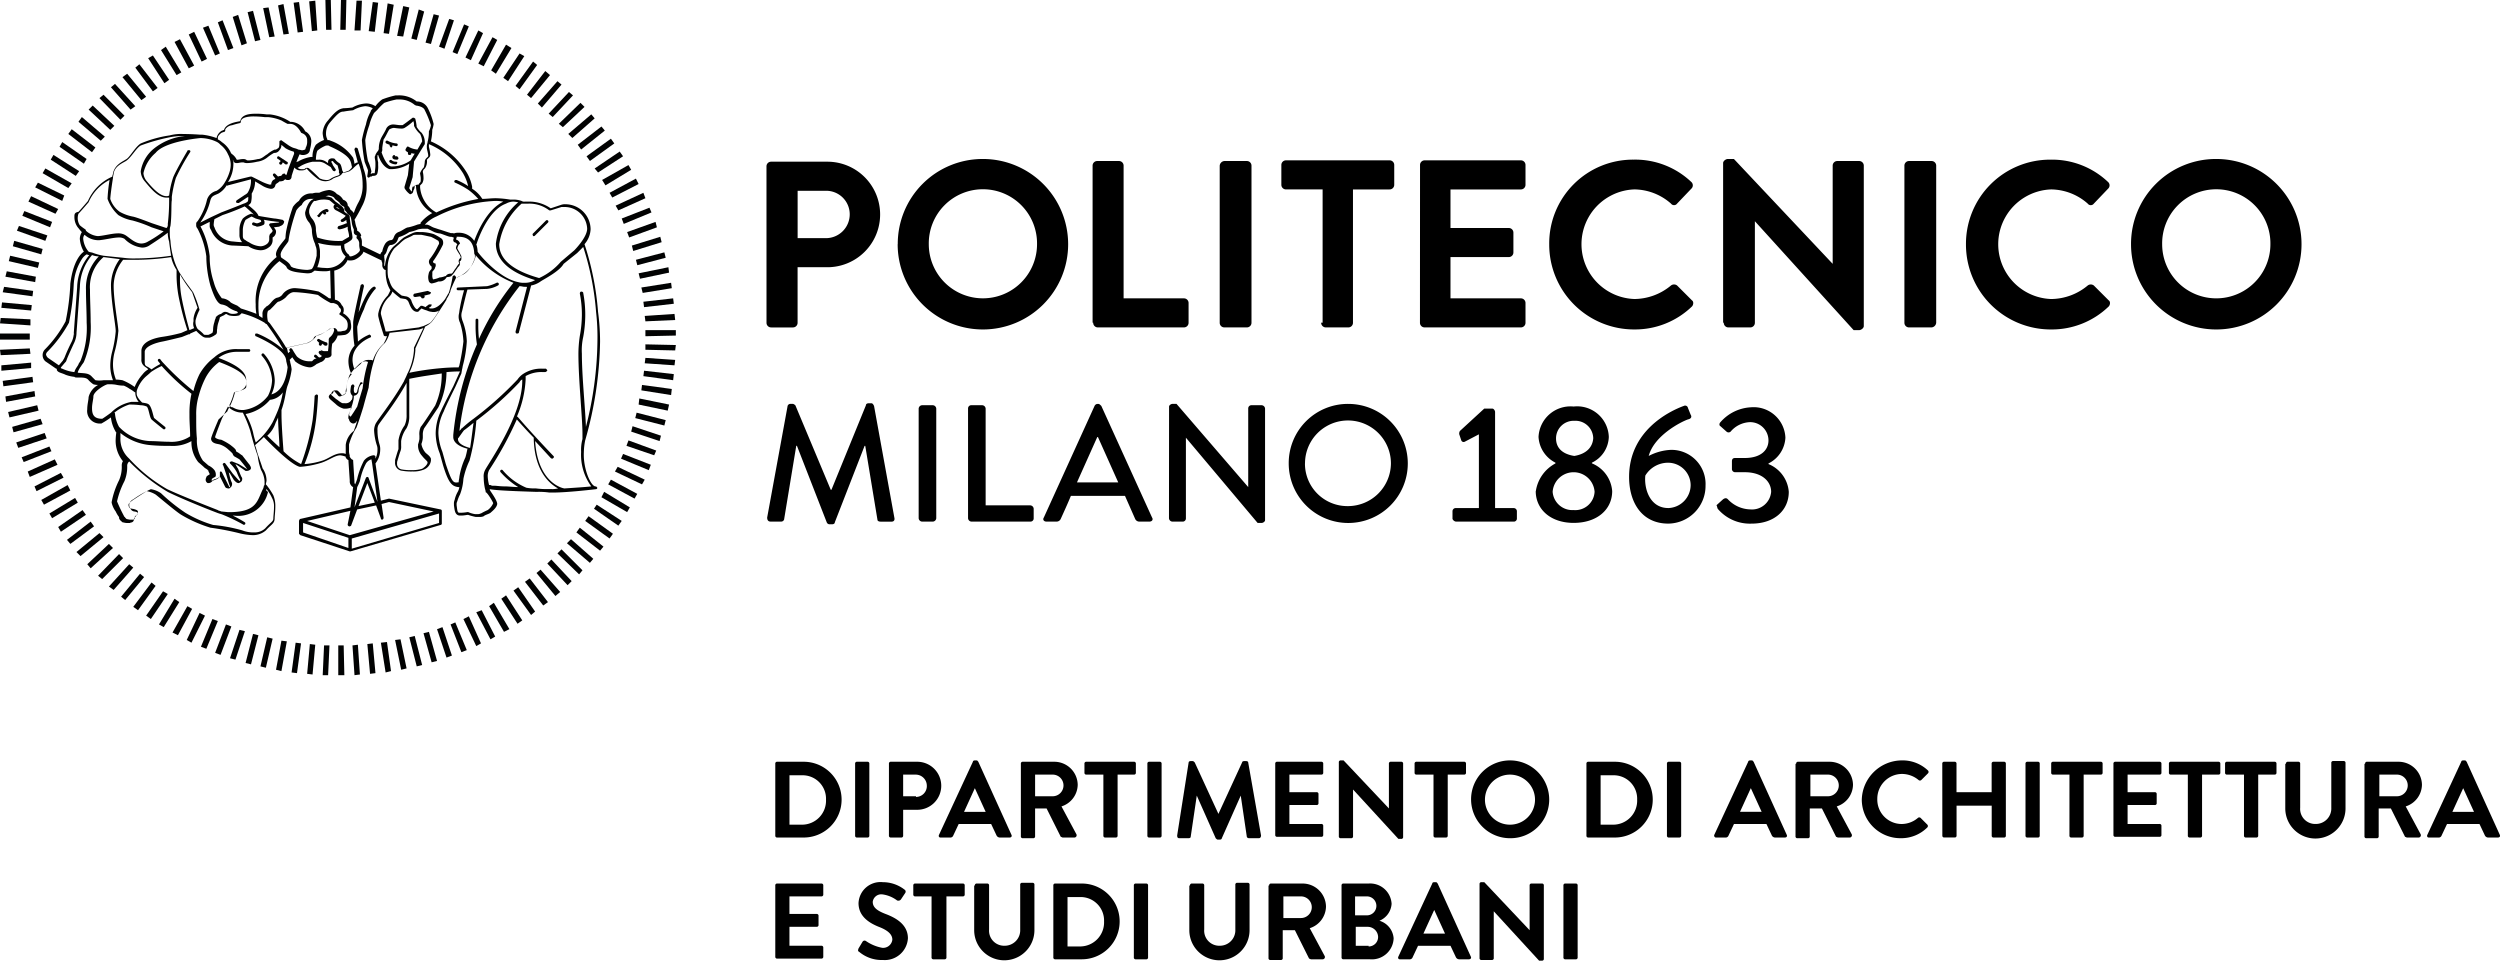 <svg xmlns="http://www.w3.org/2000/svg" width="199.2" height="76.546" viewBox="0 0 199.2 76.546">
  <g id="Group_262" data-name="Group 262" transform="translate(0 0)">
    <g id="Group_260" data-name="Group 260">
      <g id="Group_255" data-name="Group 255" transform="translate(61.128 32.127)">
        <path id="Path_278" data-name="Path 278" d="M189.137,68.009a3.357,3.357,0,0,0,2.7,1.186c1.833,0,2.965-1.078,2.965-2.534a2.6,2.6,0,0,0-1.617-2.21V64.4a2.429,2.429,0,0,0,1.348-2.048,2.534,2.534,0,0,0-2.749-2.426,3.455,3.455,0,0,0-2.426,1.186c-.108.108-.108.27,0,.323l.485.431a.243.243,0,0,0,.323,0,2.121,2.121,0,0,1,1.509-.755,1.459,1.459,0,0,1,1.509,1.455c0,.755-.593,1.4-1.887,1.4h-.755c-.162,0-.27.054-.27.27v.593a.255.255,0,0,0,.27.27h.755c1.4,0,2.1.755,2.1,1.563a1.532,1.532,0,0,1-1.671,1.4,2.528,2.528,0,0,1-1.779-.809c-.108-.108-.216-.108-.377,0l-.539.485c.054,0,.054.162.108.27m-3.935-.054c-1.455,0-1.941-1.509-1.833-2.587a2.116,2.116,0,0,1,1.833-1.024,1.8,1.8,0,0,1,1.779,1.779,1.842,1.842,0,0,1-1.779,1.833m-3.126-2.48c0,2.048,1.024,3.719,3.126,3.719a3,3,0,0,0,2.965-3.019,2.718,2.718,0,0,0-2.749-2.857,4.2,4.2,0,0,0-1.779.485c.431-1.617,2.534-2.7,3.126-2.911.27-.054.323-.216.216-.377l-.216-.539a.226.226,0,0,0-.323-.162c-1.186.431-4.366,1.994-4.366,5.66m-6.091,1.186a1.675,1.675,0,0,1,3.342,0,1.54,1.54,0,0,1-1.671,1.455,1.573,1.573,0,0,1-1.671-1.455m1.725-2.857c-1.024-.162-1.455-.7-1.455-1.4a1.4,1.4,0,0,1,1.455-1.4,1.419,1.419,0,0,1,1.509,1.4c-.054.7-.539,1.24-1.509,1.4m-3.073,2.8c0,1.455,1.186,2.534,3.019,2.534,1.887,0,3.073-1.078,3.073-2.534a2.6,2.6,0,0,0-1.617-2.21v-.054a2.356,2.356,0,0,0,1.348-2.048,2.522,2.522,0,0,0-2.8-2.426,2.552,2.552,0,0,0-2.8,2.426,2.458,2.458,0,0,0,1.348,2.048V64.4a2.992,2.992,0,0,0-1.563,2.21m-6.361,2.426h4.582a.247.247,0,0,0,.27-.216v-.593a.255.255,0,0,0-.27-.27H171.4V60.3c0-.108-.108-.27-.216-.27h-.647L168.6,61.81a.4.4,0,0,0-.054.27l.162.485a.2.2,0,0,0,.27.108l1.132-.593v5.876h-1.833a.255.255,0,0,0-.27.27v.593a.358.358,0,0,0,.27.216M156.255,64.4a3.423,3.423,0,1,1,6.846,0,3.428,3.428,0,0,1-3.45,3.4,3.382,3.382,0,0,1-3.4-3.4m-1.294,0a4.744,4.744,0,1,0,4.744-4.744,4.716,4.716,0,0,0-4.744,4.744m-9.541,4.366a.289.289,0,0,0,.27.27h.809a.255.255,0,0,0,.27-.27V62.349h0l5.714,6.792h.323c.108,0,.27-.108.27-.216V60.031a.289.289,0,0,0-.27-.27H152a.255.255,0,0,0-.27.27v6.253h0l-5.714-6.63h-.323c-.108,0-.27.108-.27.216Zm-7.331-2.857,1.617-3.612h.054l1.617,3.612Zm-2.426,3.126h.809a.364.364,0,0,0,.323-.216c.27-.593.539-1.186.809-1.833h4.312l.809,1.833a.364.364,0,0,0,.323.216h.809c.216,0,.323-.162.216-.323l-4.043-8.894c-.054-.054-.162-.162-.216-.162h-.108a.289.289,0,0,0-.216.162l-4.043,8.894c-.108.162,0,.323.216.323m-6.253-.27a.289.289,0,0,0,.27.27h4.69a.255.255,0,0,0,.27-.27v-.755a.289.289,0,0,0-.27-.27h-3.558V60.031a.289.289,0,0,0-.27-.27h-.862a.255.255,0,0,0-.27.27Zm-3.935,0a.289.289,0,0,0,.27.27h.862a.289.289,0,0,0,.27-.27V60.031a.289.289,0,0,0-.27-.27h-.862a.289.289,0,0,0-.27.27ZM113.4,68.71c0,.162.054.323.27.323h.862a.241.241,0,0,0,.216-.162l.97-5.876h.054l2.372,6.091a.241.241,0,0,0,.216.162h.216c.108,0,.216-.054.216-.162L121.162,63h.054l.97,5.876c0,.108.108.162.27.162h.862c.162,0,.27-.108.216-.323l-1.617-8.894c-.054-.108-.108-.216-.216-.216h-.216c-.108,0-.216.054-.216.162L118.521,66.5h-.054l-2.8-6.684c0-.054-.162-.162-.216-.162h-.216a.232.232,0,0,0-.216.216Z" transform="translate(-113.4 -59.6)"/>
      </g>
      <g id="Group_256" data-name="Group 256" transform="translate(61.075 12.668)">
        <path id="Path_279" data-name="Path 279" d="M224.506,30.292a4.313,4.313,0,1,1,8.625,0,4.312,4.312,0,1,1-8.625,0m-2.48,0a6.792,6.792,0,1,0,6.792-6.792,6.764,6.764,0,0,0-6.792,6.792m-13.153,0a6.764,6.764,0,0,0,6.792,6.792,6.527,6.527,0,0,0,4.582-1.833c.108-.108.162-.377,0-.485l-1.186-1.186a.4.4,0,0,0-.485,0,4.6,4.6,0,0,1-2.911,1.078,4.369,4.369,0,0,1,0-8.733,4.472,4.472,0,0,1,2.911,1.132.3.3,0,0,0,.485,0l1.132-1.186a.36.36,0,0,0,0-.539,6.482,6.482,0,0,0-4.582-1.779,6.706,6.706,0,0,0-6.738,6.738m-4.905,6.253a.368.368,0,0,0,.377.377h1.779a.405.405,0,0,0,.377-.377V24.039a.368.368,0,0,0-.377-.377h-1.779a.368.368,0,0,0-.377.377Zm-14.393,0a.368.368,0,0,0,.377.377h1.725a.368.368,0,0,0,.377-.377V28.459h0l7.87,8.679h.431c.162,0,.377-.162.377-.323V24.039a.368.368,0,0,0-.377-.377h-1.725a.368.368,0,0,0-.377.377v7.816h0l-7.87-8.355H189.9c-.162,0-.377.162-.377.323V36.545Zm-13.908-6.253a6.764,6.764,0,0,0,6.792,6.792,6.527,6.527,0,0,0,4.582-1.833c.108-.108.162-.377,0-.485l-1.186-1.186a.4.4,0,0,0-.485,0,4.6,4.6,0,0,1-2.911,1.078,4.369,4.369,0,0,1,0-8.733,4.471,4.471,0,0,1,2.911,1.132.3.3,0,0,0,.485,0l1.132-1.186a.36.36,0,0,0,0-.539,6.482,6.482,0,0,0-4.582-1.779,6.673,6.673,0,0,0-6.738,6.738m-10.3,6.253a.368.368,0,0,0,.377.377H173.4a.368.368,0,0,0,.377-.377V34.982a.368.368,0,0,0-.377-.377H167.8V31.316h4.636a.368.368,0,0,0,.377-.377V29.376a.368.368,0,0,0-.377-.377H167.8V25.926H173.4a.368.368,0,0,0,.377-.377V23.985a.368.368,0,0,0-.377-.377H165.75a.368.368,0,0,0-.377.377Zm-7.87,0a.368.368,0,0,0,.377.377h1.779a.368.368,0,0,0,.377-.377V25.926h2.911a.368.368,0,0,0,.377-.377V23.985a.368.368,0,0,0-.377-.377H154.7a.368.368,0,0,0-.377.377v1.563a.368.368,0,0,0,.377.377h2.911V36.545Zm-8.086,0a.368.368,0,0,0,.377.377h1.779a.368.368,0,0,0,.377-.377V24.039a.368.368,0,0,0-.377-.377h-1.779a.405.405,0,0,0-.377.377Zm-10.08,0a.368.368,0,0,0,.377.377h6.846a.368.368,0,0,0,.377-.377V34.982a.368.368,0,0,0-.377-.377h-4.8V24.039a.368.368,0,0,0-.377-.377H139.66a.368.368,0,0,0-.377.377V36.545Zm-13.1-6.253a4.313,4.313,0,1,1,8.625,0,4.312,4.312,0,1,1-8.625,0m-2.48,0A6.792,6.792,0,1,0,130.55,23.5a6.764,6.764,0,0,0-6.792,6.792m-7.978-.485V26.034h2.21a1.877,1.877,0,0,1,1.941,1.833,1.9,1.9,0,0,1-1.941,1.941Zm-2.48,6.738a.368.368,0,0,0,.377.377H115.4a.368.368,0,0,0,.377-.377v-4.42h2.372a4.2,4.2,0,1,0,0-8.409h-4.474a.368.368,0,0,0-.377.377Z" transform="translate(-113.3 -23.5)"/>
      </g>
      <g id="Group_259" data-name="Group 259">
        <g id="Group_257" data-name="Group 257">
          <path id="Path_280" data-name="Path 280" d="M50,95.4h.431l.054,2.372H50Z" transform="translate(-23.047 -43.974)" fill="#010202"/>
          <path id="Path_281" data-name="Path 281" d="M47.7,97.772l.108-2.372h.431l-.108,2.372Z" transform="translate(-21.987 -43.974)" fill="#010202"/>
          <path id="Path_282" data-name="Path 282" d="M52.1,95.354l.431-.054.162,2.372-.431.054Z" transform="translate(-24.015 -43.928)" fill="#010202"/>
          <path id="Path_283" data-name="Path 283" d="M45.4,97.572l.216-2.372.431.054-.216,2.372Z" transform="translate(-20.927 -43.882)" fill="#010202"/>
          <path id="Path_284" data-name="Path 284" d="M54.3,95.154l.431-.054.216,2.372-.431.054Z" transform="translate(-25.03 -43.836)" fill="#010202"/>
          <path id="Path_285" data-name="Path 285" d="M43.1,97.372,43.423,95l.431.054-.323,2.372Z" transform="translate(-19.867 -43.79)" fill="#010202"/>
          <path id="Path_286" data-name="Path 286" d="M56.3,94.954l.485-.054.323,2.318-.431.108Z" transform="translate(-25.951 -43.744)" fill="#010202"/>
          <path id="Path_287" data-name="Path 287" d="M40.8,97.018l.431-2.318.431.054-.431,2.372Z" transform="translate(-18.807 -43.652)" fill="#010202"/>
          <path id="Path_288" data-name="Path 288" d="M58.4,94.554l.431-.054.485,2.318-.431.108Z" transform="translate(-26.919 -43.56)" fill="#010202"/>
          <path id="Path_289" data-name="Path 289" d="M38.5,96.518l.539-2.318.431.108-.539,2.318Z" transform="translate(-17.747 -43.421)" fill="#010202"/>
          <path id="Path_290" data-name="Path 290" d="M60.5,94.108,60.931,94l.593,2.318-.431.108Z" transform="translate(-27.887 -43.329)" fill="#010202"/>
          <path id="Path_291" data-name="Path 291" d="M36.3,96.018l.593-2.318.431.108-.593,2.318Z" transform="translate(-16.732 -43.191)" fill="#010202"/>
          <path id="Path_292" data-name="Path 292" d="M62.6,93.508l.431-.108.647,2.318-.431.108Z" transform="translate(-28.855 -43.053)" fill="#010202"/>
          <path id="Path_293" data-name="Path 293" d="M34,95.364l.755-2.264.431.108-.755,2.264Z" transform="translate(-15.672 -42.914)" fill="#010202"/>
          <path id="Path_294" data-name="Path 294" d="M64.6,92.862l.431-.162.755,2.264-.431.162Z" transform="translate(-29.777 -42.73)" fill="#010202"/>
          <path id="Path_295" data-name="Path 295" d="M31.8,94.564l.862-2.264.431.162-.862,2.264Z" transform="translate(-14.658 -42.546)" fill="#010202"/>
          <path id="Path_296" data-name="Path 296" d="M66.6,92.162,66.977,92l.916,2.21-.431.162Z" transform="translate(-30.699 -42.407)" fill="#010202"/>
          <path id="Path_297" data-name="Path 297" d="M29.7,93.71l.916-2.21.431.162-.916,2.21Z" transform="translate(-13.69 -42.177)" fill="#010202"/>
          <path id="Path_298" data-name="Path 298" d="M68.5,91.316l.431-.216.97,2.156-.377.216Z" transform="translate(-31.575 -41.992)" fill="#010202"/>
          <path id="Path_299" data-name="Path 299" d="M27.6,92.756,28.624,90.6l.431.216-1.078,2.156Z" transform="translate(-12.722 -41.762)" fill="#010202"/>
          <path id="Path_300" data-name="Path 300" d="M70.4,90.362l.431-.162,1.078,2.1-.377.216Z" transform="translate(-32.451 -41.578)" fill="#010202"/>
          <path id="Path_301" data-name="Path 301" d="M25.5,91.7l1.186-2.1.377.216-1.132,2.1Z" transform="translate(-11.754 -41.301)" fill="#010202"/>
          <path id="Path_302" data-name="Path 302" d="M72.3,89.37l.377-.27,1.24,2.1-.431.216Z" transform="translate(-33.327 -41.071)" fill="#010202"/>
          <path id="Path_303" data-name="Path 303" d="M23.5,90.548,24.74,88.5l.377.27-1.24,1.994Z" transform="translate(-10.832 -40.794)" fill="#010202"/>
          <path id="Path_304" data-name="Path 304" d="M74.1,88.27l.377-.27,1.294,1.994-.377.27Z" transform="translate(-34.156 -40.563)" fill="#010202"/>
          <path id="Path_305" data-name="Path 305" d="M21.6,89.341,22.948,87.4l.377.216L21.977,89.61Z" transform="translate(-9.956 -40.287)" fill="#010202"/>
          <path id="Path_306" data-name="Path 306" d="M75.9,87.07l.377-.27,1.348,1.941-.323.27Z" transform="translate(-34.986 -40.01)" fill="#010202"/>
          <path id="Path_307" data-name="Path 307" d="M19.7,88.041,21.155,86.1l.323.27-1.4,1.941Z" transform="translate(-9.081 -39.688)" fill="#010202"/>
          <path id="Path_308" data-name="Path 308" d="M77.6,85.77l.377-.27,1.455,1.887-.377.27Z" transform="translate(-35.77 -39.411)" fill="#010202"/>
          <path id="Path_309" data-name="Path 309" d="M17.9,86.633,19.409,84.8l.323.27L18.223,86.9Z" transform="translate(-8.251 -39.088)" fill="#010202"/>
          <path id="Path_310" data-name="Path 310" d="M79.3,84.47l.323-.27,1.563,1.779-.377.323Z" transform="translate(-36.553 -38.812)" fill="#010202"/>
          <path id="Path_311" data-name="Path 311" d="M16.1,85.179,17.717,83.4l.323.27-1.563,1.779Z" transform="translate(-7.421 -38.443)" fill="#010202"/>
          <path id="Path_312" data-name="Path 312" d="M80.9,83.023l.323-.323,1.617,1.725-.323.323Z" transform="translate(-37.291 -38.12)" fill="#010202"/>
          <path id="Path_313" data-name="Path 313" d="M14.5,83.625,16.171,81.9l.323.323-1.671,1.671Z" transform="translate(-6.684 -37.752)" fill="#010202"/>
          <path id="Path_314" data-name="Path 314" d="M82.4,81.523l.323-.323,1.671,1.671-.27.323Z" transform="translate(-37.982 -37.429)" fill="#010202"/>
          <path id="Path_315" data-name="Path 315" d="M12.9,82.017,14.625,80.4l.323.323L13.17,82.341Z" transform="translate(-5.946 -37.06)" fill="#010202"/>
          <path id="Path_316" data-name="Path 316" d="M83.8,80.023l.323-.323L85.9,81.263l-.27.323Z" transform="translate(-38.627 -36.738)" fill="#010202"/>
          <path id="Path_317" data-name="Path 317" d="M11.3,80.309,13.133,78.8l.323.323-1.833,1.509Z" transform="translate(-5.209 -36.323)" fill="#010202"/>
          <path id="Path_318" data-name="Path 318" d="M85.2,78.377,85.47,78l1.887,1.509-.27.323Z" transform="translate(-39.273 -35.954)" fill="#010202"/>
          <path id="Path_319" data-name="Path 319" d="M9.9,78.555,11.787,77.1l.27.377-1.887,1.4Z" transform="translate(-4.563 -35.539)" fill="#010202"/>
          <path id="Path_320" data-name="Path 320" d="M86.5,76.677l.27-.377,1.941,1.4-.27.377Z" transform="translate(-39.872 -35.17)" fill="#010202"/>
          <path id="Path_321" data-name="Path 321" d="M8.6,76.748,10.541,75.4l.27.377L8.816,77.125Z" transform="translate(-3.964 -34.756)" fill="#010202"/>
          <path id="Path_322" data-name="Path 322" d="M87.8,74.923l.216-.323,1.994,1.294-.27.377Z" transform="translate(-40.471 -34.387)" fill="#010202"/>
          <path id="Path_323" data-name="Path 323" d="M7.3,74.84,9.348,73.6l.216.377-2.048,1.24Z" transform="translate(-3.365 -33.926)" fill="#010202"/>
          <path id="Path_324" data-name="Path 324" d="M88.9,73.131l.216-.431,2.048,1.24-.216.377Z" transform="translate(-40.978 -33.511)" fill="#010202"/>
          <path id="Path_325" data-name="Path 325" d="M6.1,72.886,8.2,71.7l.216.431-2.1,1.132Z" transform="translate(-2.812 -33.05)" fill="#010202"/>
          <path id="Path_326" data-name="Path 326" d="M89.9,71.277l.216-.377,2.1,1.132L92,72.409Z" transform="translate(-41.439 -32.681)" fill="#010202"/>
          <path id="Path_327" data-name="Path 327" d="M5.1,70.978,7.2,69.9l.216.377L5.262,71.355Z" transform="translate(-2.351 -32.22)" fill="#010202"/>
          <path id="Path_328" data-name="Path 328" d="M90.9,69.377,91.116,69l2.156,1.024-.216.377Z" transform="translate(-41.9 -31.805)" fill="#010202"/>
          <path id="Path_329" data-name="Path 329" d="M4.1,68.87l2.156-.97.216.431-2.21.97Z" transform="translate(-1.89 -31.298)" fill="#010202"/>
          <path id="Path_330" data-name="Path 330" d="M91.8,67.477l.162-.377,2.21.862-.162.431Z" transform="translate(-42.315 -30.93)" fill="#010202"/>
          <path id="Path_331" data-name="Path 331" d="M3.2,66.862,5.41,66l.162.377-2.21.862Z" transform="translate(-1.475 -30.423)" fill="#010202"/>
          <path id="Path_332" data-name="Path 332" d="M92.6,65.531l.162-.431,2.21.809-.162.377Z" transform="translate(-42.684 -30.008)" fill="#010202"/>
          <path id="Path_333" data-name="Path 333" d="M2.4,64.755,4.664,64l.162.431-2.264.755Z" transform="translate(-1.106 -29.501)" fill="#010202"/>
          <path id="Path_334" data-name="Path 334" d="M93.3,63.431,93.408,63l2.264.755-.108.431Z" transform="translate(-43.007 -29.04)" fill="#010202"/>
          <path id="Path_335" data-name="Path 335" d="M1.8,62.547,4.064,61.9l.162.431-2.318.647Z" transform="translate(-0.83 -28.533)" fill="#010202"/>
          <path id="Path_336" data-name="Path 336" d="M93.9,61.431,94.008,61l2.318.593-.108.431Z" transform="translate(-43.283 -28.118)" fill="#010202"/>
          <path id="Path_337" data-name="Path 337" d="M1.2,60.439,3.518,59.9l.108.431-2.318.539Z" transform="translate(-0.553 -27.611)" fill="#010202"/>
          <path id="Path_338" data-name="Path 338" d="M94.4,59.385l.054-.485,2.372.485-.108.485Z" transform="translate(-43.514 -27.15)" fill="#010202"/>
          <path id="Path_339" data-name="Path 339" d="M.8,58.231,3.118,57.8l.054.431-2.318.431Z" transform="translate(-0.369 -26.643)" fill="#010202"/>
          <path id="Path_340" data-name="Path 340" d="M94.8,57.331l.054-.431,2.372.323-.054.485Z" transform="translate(-43.698 -26.228)" fill="#010202"/>
          <path id="Path_341" data-name="Path 341" d="M.4,56.023,2.772,55.7l.054.431-2.372.323Z" transform="translate(-0.184 -25.675)" fill="#010202"/>
          <path id="Path_342" data-name="Path 342" d="M95.1,55.231l.054-.431,2.372.27-.054.485Z" transform="translate(-43.836 -25.26)" fill="#010202"/>
          <path id="Path_343" data-name="Path 343" d="M.2,53.816,2.572,53.6v.431L.2,54.247Z" transform="translate(-0.092 -24.707)" fill="#010202"/>
          <path id="Path_344" data-name="Path 344" d="M95.3,53.331l.054-.431,2.372.162-.054.431Z" transform="translate(-43.928 -24.384)" fill="#010202"/>
          <path id="Path_345" data-name="Path 345" d="M0,51.608,2.372,51.5l.054.431-2.372.108Z" transform="translate(0 -23.739)" fill="#010202"/>
          <path id="Path_346" data-name="Path 346" d="M95.4,51.331V50.9l2.426.054-.054.431Z" transform="translate(-43.974 -23.462)" fill="#010202"/>
          <path id="Path_347" data-name="Path 347" d="M0,49.785V49.3H2.372v.485Z" transform="translate(0 -22.725)" fill="#010202"/>
          <path id="Path_348" data-name="Path 348" d="M95.4,48.8h2.426v.431l-2.426.054Z" transform="translate(-43.974 -22.494)" fill="#010202"/>
          <path id="Path_349" data-name="Path 349" d="M0,47.431.054,47l2.372.108v.485Z" transform="translate(0 -21.665)" fill="#010202"/>
          <path id="Path_350" data-name="Path 350" d="M95.3,46.562l2.372-.162.054.485-2.372.108Z" transform="translate(-43.928 -21.388)" fill="#010202"/>
          <path id="Path_351" data-name="Path 351" d="M.2,45.131.254,44.7l2.372.216-.054.431Z" transform="translate(-0.092 -20.604)" fill="#010202"/>
          <path id="Path_352" data-name="Path 352" d="M95.1,44.37l2.372-.27.054.431-2.372.27Z" transform="translate(-43.836 -20.328)" fill="#010202"/>
          <path id="Path_353" data-name="Path 353" d="M.4,42.831.508,42.4l2.318.323-.054.431Z" transform="translate(-0.184 -19.544)" fill="#010202"/>
          <path id="Path_354" data-name="Path 354" d="M94.8,42.177l2.372-.377.054.431-2.318.377Z" transform="translate(-43.698 -19.268)" fill="#010202"/>
          <path id="Path_355" data-name="Path 355" d="M.8,40.531.908,40.1l2.318.431-.054.431Z" transform="translate(-0.369 -18.484)" fill="#010202"/>
          <path id="Path_356" data-name="Path 356" d="M94.4,39.985l2.372-.485.054.431-2.318.485Z" transform="translate(-43.514 -18.207)" fill="#010202"/>
          <path id="Path_357" data-name="Path 357" d="M1.3,38.231l.108-.431,2.318.539-.108.431Z" transform="translate(-0.599 -17.424)" fill="#010202"/>
          <path id="Path_358" data-name="Path 358" d="M94,37.893l2.264-.593.108.431-2.264.593Z" transform="translate(-43.329 -17.193)" fill="#010202"/>
          <path id="Path_359" data-name="Path 359" d="M1.9,36.031l.108-.431,2.264.647-.108.431Z" transform="translate(-0.876 -16.41)" fill="#010202"/>
          <path id="Path_360" data-name="Path 360" d="M93.4,35.7l2.264-.7.108.431-2.264.7Z" transform="translate(-43.053 -16.133)" fill="#010202"/>
          <path id="Path_361" data-name="Path 361" d="M2.5,33.777l.162-.377,2.264.755-.162.431Z" transform="translate(-1.152 -15.396)" fill="#010202"/>
          <path id="Path_362" data-name="Path 362" d="M92.7,33.609l2.264-.809.108.431-2.21.809Z" transform="translate(-42.73 -15.119)" fill="#010202"/>
          <path id="Path_363" data-name="Path 363" d="M3.3,31.577l.162-.377,2.21.862-.162.431Z" transform="translate(-1.521 -14.382)" fill="#010202"/>
          <path id="Path_364" data-name="Path 364" d="M91.9,31.562l2.21-.862.162.377-2.21.916Z" transform="translate(-42.361 -14.151)" fill="#010202"/>
          <path id="Path_365" data-name="Path 365" d="M4.2,29.431,4.416,29l2.156,1.024-.216.377Z" transform="translate(-1.936 -13.368)" fill="#010202"/>
          <path id="Path_366" data-name="Path 366" d="M91,29.524,93.21,28.5l.162.431-2.156.97Z" transform="translate(-41.946 -13.137)" fill="#010202"/>
          <path id="Path_367" data-name="Path 367" d="M5.2,27.377,5.416,27l2.1,1.024-.162.431Z" transform="translate(-2.397 -12.446)" fill="#010202"/>
          <path id="Path_368" data-name="Path 368" d="M90.1,27.532,92.2,26.4l.216.431-2.1,1.078Z" transform="translate(-41.531 -12.169)" fill="#010202"/>
          <path id="Path_369" data-name="Path 369" d="M6.3,25.277l.216-.377,2.1,1.186-.27.377Z" transform="translate(-2.904 -11.478)" fill="#010202"/>
          <path id="Path_370" data-name="Path 370" d="M89,25.586,91.1,24.4l.216.377-2.048,1.24Z" transform="translate(-41.024 -11.247)" fill="#010202"/>
          <path id="Path_371" data-name="Path 371" d="M7.5,23.277l.216-.377,2.048,1.294-.27.377Z" transform="translate(-3.457 -10.556)" fill="#010202"/>
          <path id="Path_372" data-name="Path 372" d="M87.9,23.748,89.894,22.4l.27.377L88.17,24.071Z" transform="translate(-40.517 -10.325)" fill="#010202"/>
          <path id="Path_373" data-name="Path 373" d="M8.8,21.377,9.016,21l1.941,1.348-.216.377Z" transform="translate(-4.056 -9.68)" fill="#010202"/>
          <path id="Path_374" data-name="Path 374" d="M86.7,21.9l1.941-1.4.27.377-1.941,1.4Z" transform="translate(-39.964 -9.449)" fill="#010202"/>
          <path id="Path_375" data-name="Path 375" d="M10.1,19.477l.27-.377,1.887,1.455-.27.377Z" transform="translate(-4.656 -8.804)" fill="#010202"/>
          <path id="Path_376" data-name="Path 376" d="M85.4,20.155,87.287,18.7l.27.323L85.67,20.533Z" transform="translate(-39.365 -8.62)" fill="#010202"/>
          <path id="Path_377" data-name="Path 377" d="M11.6,17.677l.27-.377L13.7,18.863l-.323.323Z" transform="translate(-5.347 -7.974)" fill="#010202"/>
          <path id="Path_378" data-name="Path 378" d="M84,18.463,85.833,16.9l.27.323-1.779,1.563Z" transform="translate(-38.72 -7.79)" fill="#010202"/>
          <path id="Path_379" data-name="Path 379" d="M13.1,15.923l.323-.323,1.725,1.617-.323.323Z" transform="translate(-6.038 -7.191)" fill="#010202"/>
          <path id="Path_380" data-name="Path 380" d="M82.6,16.871,84.325,15.2l.323.323-1.725,1.617Z" transform="translate(-38.074 -7.006)" fill="#010202"/>
          <path id="Path_381" data-name="Path 381" d="M14.7,14.27l.323-.27,1.671,1.671-.323.323Z" transform="translate(-6.776 -6.453)" fill="#010202"/>
          <path id="Path_382" data-name="Path 382" d="M81.1,15.325,82.717,13.6l.323.27-1.617,1.725Z" transform="translate(-37.383 -6.269)" fill="#010202"/>
          <path id="Path_383" data-name="Path 383" d="M16.4,12.67l.323-.27,1.617,1.779-.377.27Z" transform="translate(-7.56 -5.716)" fill="#010202"/>
          <path id="Path_384" data-name="Path 384" d="M79.5,13.779,81.063,12l.323.27L79.823,14.1Z" transform="translate(-36.645 -5.531)" fill="#010202"/>
          <path id="Path_385" data-name="Path 385" d="M18.1,11.17l.377-.27,1.509,1.833-.377.27Z" transform="translate(-8.343 -5.024)" fill="#010202"/>
          <path id="Path_386" data-name="Path 386" d="M77.9,12.387,79.355,10.5l.377.323-1.509,1.833Z" transform="translate(-35.908 -4.84)" fill="#010202"/>
          <path id="Path_387" data-name="Path 387" d="M20,9.77l.323-.27,1.455,1.887-.377.27Z" transform="translate(-9.219 -4.379)" fill="#010202"/>
          <path id="Path_388" data-name="Path 388" d="M76.2,11.041,77.6,9.1l.323.27-1.4,1.941Z" transform="translate(-35.124 -4.195)" fill="#010202"/>
          <path id="Path_389" data-name="Path 389" d="M21.9,8.416l.377-.216,1.294,1.941-.377.27Z" transform="translate(-10.095 -3.78)" fill="#010202"/>
          <path id="Path_390" data-name="Path 390" d="M74.4,9.841,75.694,7.9l.377.216L74.777,10.11Z" transform="translate(-34.295 -3.641)" fill="#010202"/>
          <path id="Path_391" data-name="Path 391" d="M23.8,7.17l.377-.27,1.24,2.048-.377.216Z" transform="translate(-10.971 -3.181)" fill="#010202"/>
          <path id="Path_392" data-name="Path 392" d="M72.6,8.648,73.786,6.6l.431.27-1.24,2.048Z" transform="translate(-33.465 -3.042)" fill="#010202"/>
          <path id="Path_393" data-name="Path 393" d="M25.8,6.016l.431-.216,1.132,2.1-.431.216Z" transform="translate(-11.892 -2.674)" fill="#010202"/>
          <path id="Path_394" data-name="Path 394" d="M70.7,7.6l1.132-2.1.377.216-1.078,2.1Z" transform="translate(-32.589 -2.535)" fill="#010202"/>
          <path id="Path_395" data-name="Path 395" d="M27.9,4.916l.431-.216,1.024,2.156-.431.216Z" transform="translate(-12.86 -2.166)" fill="#010202"/>
          <path id="Path_396" data-name="Path 396" d="M68.8,6.656,69.824,4.5l.377.216-.97,2.156Z" transform="translate(-31.713 -2.074)" fill="#010202"/>
          <path id="Path_397" data-name="Path 397" d="M30,3.962l.431-.162.916,2.21-.377.162Z" transform="translate(-13.828 -1.752)" fill="#010202"/>
          <path id="Path_398" data-name="Path 398" d="M66.9,5.81l.916-2.21.377.162-.916,2.21Z" transform="translate(-30.837 -1.659)" fill="#010202"/>
          <path id="Path_399" data-name="Path 399" d="M32.2,3.162,32.577,3l.862,2.21-.431.162Z" transform="translate(-14.843 -1.383)" fill="#010202"/>
          <path id="Path_400" data-name="Path 400" d="M64.9,5.01l.809-2.21.377.108-.755,2.264Z" transform="translate(-29.916 -1.291)" fill="#010202"/>
          <path id="Path_401" data-name="Path 401" d="M34.4,2.362l.431-.162.7,2.264-.431.162Z" transform="translate(-15.857 -1.014)" fill="#010202"/>
          <path id="Path_402" data-name="Path 402" d="M62.9,4.364,63.547,2.1l.431.108-.647,2.264Z" transform="translate(-28.994 -0.968)" fill="#010202"/>
          <path id="Path_403" data-name="Path 403" d="M36.6,1.708l.431-.108.593,2.318-.431.108Z" transform="translate(-16.871 -0.738)" fill="#010202"/>
          <path id="Path_404" data-name="Path 404" d="M60.8,3.718,61.393,1.4l.431.162-.593,2.264Z" transform="translate(-28.026 -0.645)" fill="#010202"/>
          <path id="Path_405" data-name="Path 405" d="M38.9,1.154l.431-.054.485,2.318-.431.054Z" transform="translate(-17.931 -0.507)" fill="#010202"/>
          <path id="Path_406" data-name="Path 406" d="M58.7,3.272,59.185.9l.485.108-.485,2.318Z" transform="translate(-27.058 -0.415)" fill="#010202"/>
          <path id="Path_407" data-name="Path 407" d="M41.1.708,41.531.6l.431,2.372-.431.054Z" transform="translate(-18.945 -0.277)" fill="#010202"/>
          <path id="Path_408" data-name="Path 408" d="M56.7,2.872,57.023.5l.485.108-.377,2.318Z" transform="translate(-26.136 -0.23)" fill="#010202"/>
          <path id="Path_409" data-name="Path 409" d="M43.4.354,43.831.3l.323,2.372-.431.054Z" transform="translate(-20.005 -0.138)" fill="#010202"/>
          <path id="Path_410" data-name="Path 410" d="M54.5,2.618,54.823.3l.431.054-.27,2.318Z" transform="translate(-25.122 -0.138)" fill="#010202"/>
          <path id="Path_411" data-name="Path 411" d="M45.7.154,46.185.1l.162,2.372-.431.054Z" transform="translate(-21.065 -0.046)" fill="#010202"/>
          <path id="Path_412" data-name="Path 412" d="M52.4,2.472,52.562.1h.431l-.108,2.372Z" transform="translate(-24.154 -0.046)" fill="#010202"/>
          <path id="Path_413" data-name="Path 413" d="M48.1,0h.431l.054,2.372h-.431Z" transform="translate(-22.172)" fill="#010202"/>
          <path id="Path_414" data-name="Path 414" d="M50.3,2.372,50.354,0h.431l-.054,2.372Z" transform="translate(-23.186)" fill="#010202"/>
        </g>
        <g id="Group_258" data-name="Group 258" transform="translate(3.396 7.601)">
          <path id="Path_415" data-name="Path 415" d="M50.34,45.257c-.377-.054-.97-1.4-.916-2.7a5.341,5.341,0,0,1,.108-.97,30.033,30.033,0,0,0,1.186-7.87,18.146,18.146,0,0,0-.162-2.372,22.832,22.832,0,0,0-1.078-5.391h0a1.94,1.94,0,0,0,.485-1.186,2.012,2.012,0,0,0-1.994-1.994.917.917,0,0,0-.377.054l-.809.27A2.982,2.982,0,0,0,45,22.563h-.27a.4.4,0,0,1-.27-.054,1.909,1.909,0,0,0-.647-.108h-.27a8.042,8.042,0,0,0-1.132-.108c-.377,0-.755.054-1.078.054a2.545,2.545,0,0,0-.809-.809v-.162a3.5,3.5,0,0,0-.431-1.132,6.3,6.3,0,0,0-2.857-2.48,4.161,4.161,0,0,0,.108-.809v-.108h0a2.446,2.446,0,0,0,.108-.431v-.054a5.584,5.584,0,0,0-.485-1.294.969.969,0,0,0-.862-.485,2.217,2.217,0,0,0-1.455-.485h-.216a7.333,7.333,0,0,0-1.078.323,2.428,2.428,0,0,0-.539.539,1.347,1.347,0,0,0-.755-.216,2.44,2.44,0,0,0-1.078.323s-.431.054-.7.054c-.323.054-.593.162-1.24.97a1.62,1.62,0,0,0-.431,1.024,2.193,2.193,0,0,0,.108.539,2.265,2.265,0,0,0-.647.377,1.663,1.663,0,0,0-.27.97H27.7a3.016,3.016,0,0,0-.97.323c0,.054-.377.054-.431.377v.054a.622.622,0,0,0,.593.323h0c.27,0,.377-.054.431-.162h0a5.708,5.708,0,0,0,.862.809,1.128,1.128,0,0,0,.647.216,1.04,1.04,0,0,0,.539-.162c.27-.216.647-.162.809-.485a3.315,3.315,0,0,0,.593-.162c.054-.054.162-.108.27-.216h0a3.081,3.081,0,0,1,.431-.377h0a4.3,4.3,0,0,1,.323,1.671,2.681,2.681,0,0,1-.323,1.4,4.819,4.819,0,0,0-.377.862,1.214,1.214,0,0,0-.27-.27.829.829,0,0,0-.216-.323h0c0-.431-.485-.485-.377-.485a1.014,1.014,0,0,0-.485-.431.9.9,0,0,0-.593-.323H29.1a2.518,2.518,0,0,0-.755.216h-.162a1.052,1.052,0,0,0-.377.054h-.162a1.08,1.08,0,0,0-.916.593,1.847,1.847,0,0,0-.485.485,14.084,14.084,0,0,0-.539,1.941,4.395,4.395,0,0,0-.054.539c0,.108-.7.755-.755,1.24a.486.486,0,0,0,.054.27,4.472,4.472,0,0,0-1.671,3.773,3.819,3.819,0,0,0,.054.755c-.539-.216-1.078-.377-1.24-.431-.108-.108-.216-.162-.27-.216-.108-.054-.539-.216-.593-.323a1.12,1.12,0,0,0-.647-.27h0a3.511,3.511,0,0,1-.647-1.294,6.4,6.4,0,0,1-.323-1.994v-.054h0a6.568,6.568,0,0,0-.7-2.318.053.053,0,0,0-.054-.054l.755-.377v.27a.513.513,0,0,0,.108.377,1.948,1.948,0,0,0,1.671,1.24c.108,0,1.24.054,1.24.054h.054a1.892,1.892,0,0,0,.97.323,1.036,1.036,0,0,0,.647-.216.7.7,0,0,0,.323-.647V25.42a.514.514,0,0,0,.27-.431.324.324,0,0,0-.054-.216l-.108-.162.431-.054c0-.054.323-.054.377-.377v-.054l-.108-.108s-.539-.108-.647-.108c-.054,0-.7-.108-.7-.108l-.323-.054L23.5,23.7h0c-.108-.323-.647-.7-.809-.862a.421.421,0,0,0,.216-.216,2.417,2.417,0,0,0,.054-.593v-.108a1.9,1.9,0,0,0,.27-.97l.539.323a1.84,1.84,0,0,0,.7.27h.054a.334.334,0,0,0,.323-.323l.108-.108a.744.744,0,0,0,.216-.162.8.8,0,0,0,.323-.054c.054-.054.108-.108.162-.108.054.054.108.054.216.054.162,0,.27-.108.27-.323a15.672,15.672,0,0,1,.539-1.509c.054-.108.054-.162.108-.216a.486.486,0,0,0,.27.054h.054c.431-.054.485-.323.485-.431a2.928,2.928,0,0,0,.108-.593.876.876,0,0,0-.485-.862,1.345,1.345,0,0,0-1.078-.755h-.108a3.722,3.722,0,0,0-1.617-.593h-.27a5.8,5.8,0,0,0-.862-.054c-.485,0-1.132.054-1.24.593-.27.054-1.132.162-1.294.7-.054,0-.108.054-.162.054a.868.868,0,0,0-.431.593,4.6,4.6,0,0,0-1.132-.27H18.86s-.647-.054-1.348-.054a3.492,3.492,0,0,0-1.078.108,9.341,9.341,0,0,0-2.318.647c-.431.27-.862,1.078-1.132,1.24-.323.216-.916.431-1.078,1.132,0,.108-.054.162-.054.27a3.743,3.743,0,0,0-1.941,1.941s-.593.7-.755.862c-.323.054-.323.216-.323.377a1.372,1.372,0,0,0,.27.862c.054.054.162.216.323.377a1.059,1.059,0,0,0-.162.539,2.424,2.424,0,0,0,.323,1.024c-.27.162-.862.809-1.078,2.534A18.334,18.334,0,0,1,8.133,32.1a9.617,9.617,0,0,1-1.671,2.264A.646.646,0,0,0,6.3,34.8a.658.658,0,0,0,.216.485l.862.593h.054v.108c.108.216.377.216.7.377a2.878,2.878,0,0,0,.7.162c.054.054.108.054.216.054.485,0,.755,0,.916.216a2.344,2.344,0,0,0,.377.323,1.316,1.316,0,0,0,.377.054,1.524,1.524,0,0,0-.755.97c0,.216-.108.593-.108.97a1,1,0,0,0,1.078,1.132h.054a6.918,6.918,0,0,0,.755-.485,2.785,2.785,0,0,0,.377,1.132.053.053,0,0,0,.054.054,5.614,5.614,0,0,0-.054.593,2.579,2.579,0,0,0,.593,1.725c.054-.108-.108.054-.108.323a2.639,2.639,0,0,1-.216,1.186A6.567,6.567,0,0,0,11.8,46.5v.054a1.923,1.923,0,0,0,.323.7,2.344,2.344,0,0,0,.216.377.167.167,0,0,1,.054.108v.054h0c.054.162.162.216.27.323.054,0,.216.054.323.054h0v0h.27c.054-.054.27,0,.323-.27v-.108h0a1.1,1.1,0,0,0,.323-.485c0-.054-.054-.162-.108-.162a1,1,0,0,0-.377-.108c-.162-.054-.216-.054-.216-.108a.417.417,0,0,1-.054-.162v-.054c0-.108.162-.216.216-.27s1.132-.755,1.24-.809h0a2.114,2.114,0,0,1,.7.27c.216.162,1.671,1.4,2.048,1.617a10.548,10.548,0,0,0,2.318,1.024,21.243,21.243,0,0,1,2.264.431,5.084,5.084,0,0,0,1.078.162,1.554,1.554,0,0,0,1.078-.377c.431-.485.7-.539.7-.97,0-.162.054-.539.054-.97a2.235,2.235,0,0,0-.162-.862,5.751,5.751,0,0,0-.539-.809l-.054-.054h0c0-.108.054-.216.054-.323a1.747,1.747,0,0,0-.323-.97c0-.054-.162-.485-.323-.97-.108-.27-.162-.593-.27-.862.108-.108.377-.323.7-.647.162.162,2.048,2.156,2.857,2.372h.054a7.523,7.523,0,0,0,1.671-.323c.647-.216,1.078-.593,1.509-.593a1.666,1.666,0,0,1,.431.108v.054a.421.421,0,0,0,.216.216l.108,1.617v.054a.506.506,0,0,0,.27.485l-.216,1.617-3.989.916c-.054,0-.054,0-.054.054a.188.188,0,0,0-.054.108v1.024l.108.108,3.935,1.294h.054L38,48.33a.116.116,0,0,0,.108-.108V47.2h0A.116.116,0,0,0,38,47.09l-4.1-.862-.647.162-.431-2.965h0a1.815,1.815,0,0,0,.377-1.078,1.187,1.187,0,0,0-.054-.431,3.831,3.831,0,0,1-.162-1.132.8.8,0,0,1,.054-.377c0-.108,1.348-1.725,2.264-3.4h0v2.534a1.89,1.89,0,0,1-.162.862,2.774,2.774,0,0,0-.485,1.186v.7c-.054.108-.27.862-.27.862v.162a.628.628,0,0,0,.593.7,4.08,4.08,0,0,0,.809.054,2.148,2.148,0,0,0,.916-.162.892.892,0,0,0,.539-.7v-.162c-.108-.27-.377-.377-.485-.539a1.456,1.456,0,0,1-.27-.593v-.054a1.593,1.593,0,0,0,.108-.485h0V41.16a1.16,1.16,0,0,1,.108-.539c.162-.216,1.132-1.671,1.132-1.671a6.648,6.648,0,0,0,.647-2.8h0a10.335,10.335,0,0,1,1.078-.054l-.054.108-.485,1.078s-.809,1.563-.97,1.941a4.2,4.2,0,0,0-.431,1.833,4.5,4.5,0,0,0,.323,1.563l.27.97c.431,1.4.7,1.671,1.24,1.725h.054a1.181,1.181,0,0,1-.162.431,2.334,2.334,0,0,0-.216.593.684.684,0,0,0-.054.323v.108c.054.323.054.755.431.809h.162c.216,0,.431-.054.539-.054a4.373,4.373,0,0,0,.593.162h.323a.684.684,0,0,0,.323-.054c.108-.108.377-.162.539-.27.108-.108.485-.377.539-.7h0c0-.323-.593-1.078-.593-1.132v-.054c.539.108,2.1.162,3.719.216a5.87,5.87,0,0,1,1.024.054h.27c1.24,0,3.45-.27,3.45-.27a.116.116,0,0,0,.108-.108C50.448,45.311,50.448,45.257,50.34,45.257ZM44.465,22.725H45a2.616,2.616,0,0,1,1.671.539h.108l.862-.27h.323a1.8,1.8,0,0,1,1.725,1.725c0,.7-1.024,1.725-1.024,1.725l-1.078.916a5.015,5.015,0,0,1-1.725,1.294c-2.48-.7-3.18-1.725-3.18-2.7A5.381,5.381,0,0,1,44.465,22.725Zm-.647-.162a3.039,3.039,0,0,1,.377.054,5.182,5.182,0,0,0-1.779,3.288c0,1.132.809,2.21,3.126,2.911a1.582,1.582,0,0,1-.862.216,1.492,1.492,0,0,1-.485-.054c-1.617-.323-3.234-2.372-3.234-2.426a1.938,1.938,0,0,0-.108-.593.188.188,0,0,0,.054-.108s.809-2.587,2.318-3.126A1.229,1.229,0,0,1,43.818,22.563Zm-3.073,4.366v.108s-.323,1.132-1.078,1.4a3.178,3.178,0,0,1-.431.216V28.6c0-.054-.054-.108-.108-.162-.054,0-.162.054-.162.108h0a8.869,8.869,0,0,1-.27,1.186.59.59,0,0,1-.108.216c-.054.108-.162.27-.216.377-.485.647-.862.755-1.078.755-.108,0-.162,0-.216-.054l.162-.108a.2.2,0,0,0,.054-.162H37.08l-.216.162-.054.054a2.539,2.539,0,0,0-.27-.108h-.108l-.27.27h0c-.162.054-.431-.485-.485-.7a.578.578,0,0,0-.431-.323c-.054,0-.27-.054-.323-.054a5.877,5.877,0,0,1-.7-.593c-.27-.323-.323-.809-.377-.809a2.624,2.624,0,0,1-.054-.647v-.162a2.45,2.45,0,0,1,.539-1.563l.431-.377a2.344,2.344,0,0,1,.377-.323c.054-.054.485-.216.647-.323.054-.054.216-.054.377-.054h.27c.108,0,.755.162.809.162a5.88,5.88,0,0,1,.593.323.543.543,0,0,1,.054.162.2.2,0,0,1-.054.162,5.711,5.711,0,0,1-.647,1.078.412.412,0,0,0-.108.27.5.5,0,0,0,.216.377V27.9c0,.054-.162.162-.216.323a2.335,2.335,0,0,0-.054.27,1.051,1.051,0,0,0,.054.431.289.289,0,0,0,.216.162,2.185,2.185,0,0,0,.539-.162h.054a.625.625,0,0,0,.593-.323h0c.054-.054.216,0,.377-.108a2.389,2.389,0,0,0,.377-.485c.108-.108.162-.27.216-.27a.412.412,0,0,0,.108-.27c0-.054,0-.108-.054-.108l.054-.054c.108-.054.108-.162.108-.27s0-.162-.054-.216c-.054-.162-.27-.485-.27-.539a.911.911,0,0,1,.108-.27l.108-.108h0a.48.48,0,0,0-.323-.323c0-.054.054-.108.054-.162v-.054H39.4c.485,0,1.24.108,1.294,1.348h0A.324.324,0,0,1,40.745,26.929Zm-2.857,4.312a5.5,5.5,0,0,1-.593.862c-.108.162-.431.27-.647.377-.216.054-.377.108-.377.108l-2.48.323H33.63c-.054-.27-.27-.97-.377-1.4V31.4a2.2,2.2,0,0,1,.647-1.24.954.954,0,0,0,.27-.431,7.941,7.941,0,0,0,.647.539c.054,0,.323.054.377.054a.421.421,0,0,1,.216.162c.108.108.216.809.7.862h.108l.27-.27a2.219,2.219,0,0,0,.431.162,1.063,1.063,0,0,0,.377.108A.83.83,0,0,0,37.888,31.242Zm-4.366-4.2h0v-.216c.216-.162.216-.485.323-.647a.249.249,0,0,1,.27-.162c.593-.162.431-.647.647-.647a3.114,3.114,0,0,0,.755-.377h0a3.683,3.683,0,0,0,.7-.216,3.04,3.04,0,0,1,.377-.054h.377l.539.27a1.666,1.666,0,0,0,.431.108c.108,0,.7.27.862.27a.324.324,0,0,1,.216.054h.054c0,.054-.054.108-.054.216,0,.054.054.162.108.162s.108.054.162.108l.054.054h0a.663.663,0,0,0-.108.27v.054a4.741,4.741,0,0,0,.323.539c0,.054.054.108.054.162v.054a.336.336,0,0,0-.162.27c0,.054,0,.108.054.108h0c0,.054,0,.108-.054.108a3.3,3.3,0,0,0-.216.323c-.108.108-.27.431-.323.431,0,.054-.323-.054-.485.216h-.054A1.371,1.371,0,0,1,38,28.6h-.054a2.054,2.054,0,0,1-.539.162h0a.8.8,0,0,1-.054-.377v-.216c0-.054.162-.162.216-.323,0-.054.054-.108.054-.162,0-.108,0-.162-.054-.216-.054.054-.162-.054-.162-.108a.167.167,0,0,1,.054-.108,9.655,9.655,0,0,0,.7-1.186.407.407,0,0,0,.054-.216.456.456,0,0,0-.108-.323,4.021,4.021,0,0,0-.647-.377,4.008,4.008,0,0,0-.916-.162h-.27a.972.972,0,0,0-.539.108,7.219,7.219,0,0,0-.647.323,3.519,3.519,0,0,0-.431.377l-.431.377a2.5,2.5,0,0,0-.647,1.563c0-.054-.054-.054-.054-.108v-.162A1.071,1.071,0,0,0,33.522,27.037Zm8.84-4.528a2.624,2.624,0,0,1,.647.054c-1.348.647-2.1,2.534-2.318,3.126a1.46,1.46,0,0,0-1.294-.647.782.782,0,0,0-.323.054h0c-.108-.054-.27,0-.323-.054-.054,0-.647-.216-.862-.27l-.323-.108c-.216-.054-.431-.216-.485-.216a.407.407,0,0,0-.216-.054h-.108a2.67,2.67,0,0,1,.916-.647A11.486,11.486,0,0,1,42.363,22.509Zm-2.534-2.156a3.6,3.6,0,0,1,.377.97,4.931,4.931,0,0,0-.916-.485c-.054,0-.162,0-.162.054a.1.1,0,0,0,.054.162,6.906,6.906,0,0,1,1.078.593,5.264,5.264,0,0,1,.755.7,13,13,0,0,0-3.342,1.078,2.545,2.545,0,0,1-1.294-1.994v-.162l.162-.162a.8.8,0,0,0,.108-.485,2.04,2.04,0,0,0-.054-.431.368.368,0,0,1,.162-.27.982.982,0,0,0,.162-.7l.216-.216a.324.324,0,0,0,.054-.216,4.027,4.027,0,0,0-.108-.593v-.216A5.941,5.941,0,0,1,39.829,20.353Zm-6.9-5.067h0l.054-.054a4.911,4.911,0,0,1,.539-.539,6.517,6.517,0,0,1,.97-.27h.162a1.867,1.867,0,0,1,1.294.431l.108.054s.593.054.7.377a7.87,7.87,0,0,1,.485,1.186h0a1.713,1.713,0,0,1-.162.485v.108a3.181,3.181,0,0,1-.108.755v.054a.8.8,0,0,0-.054.377V18.3c0,.108.108.431.108.593v.054c-.054.108-.216.162-.27.377,0,.108-.054.539-.108.539a1.352,1.352,0,0,0-.27.431h0c0,.108.054.27.054.431s0,.27-.054.323-.108.108-.108.162a.586.586,0,0,0-.27.054l-.162.108h-.054a1.1,1.1,0,0,0-.054.27c0,.054,0,.108-.054.108-.054-.108-.162-.216-.162-.27l.27-.862.108-1.186v-.054l.862-1.4v-.108a1.218,1.218,0,0,0-.27-.809c-.108-.054-.431-.485-.377-.485A4.027,4.027,0,0,0,36,15.987c0-.054-.054-.054-.108-.108h-.108s-.7.539-.809.593h-.162c-.162,0-.431-.054-.539-.054h0a.625.625,0,0,0-.593.323c-.054.162-.323.593-.377.7a1.9,1.9,0,0,0-.216.916.409.409,0,0,1-.108.216,1.178,1.178,0,0,0-.162.27c0,.054-.054.108-.054.162,0,.162.054.27.054.485v.216c0,.216-.054.485-.054.593h-.162c-.054,0-.108.054-.162.054a.543.543,0,0,1,.054-.162v-.054a3.561,3.561,0,0,0-.27-.809,11.591,11.591,0,0,1-.216-1.671h0a7.618,7.618,0,0,1,.323-1.186,3.851,3.851,0,0,1,.377-.97Zm2.318,3.234h0a.667.667,0,0,0,.162.108v.054c0,.054,0,.162.108.162.054,0,.162,0,.162-.108v-.054a.486.486,0,0,0,.27.054l-.323.539h0a2.613,2.613,0,0,1-1.509.485h-.054c-.431-.108-.755-1.132-.755-1.132h0a.4.4,0,0,0,.054-.27c0-.216.108-.7.108-.755.108-.108.323-.593.431-.755,0-.054.27-.162.377-.162h0c.054,0,.377.054.593.054a.486.486,0,0,0,.27-.054,4.083,4.083,0,0,0,.7-.539.917.917,0,0,1,.054.377,2.037,2.037,0,0,0,.485.647,1.563,1.563,0,0,1,.162.593h0l-.377.647h0a1.717,1.717,0,0,1-.7-.216.1.1,0,0,0-.162.054C35.193,18.412,35.193,18.466,35.247,18.52Zm-5.283,1.833c0,.162-.27.108-.7.377a.513.513,0,0,1-.377.108,1.906,1.906,0,0,1-.323-.054.417.417,0,0,0-.162-.054s-.755-.755-.809-.755a.27.27,0,0,0-.431,0h-.216a.456.456,0,0,1-.323-.108c.108-.054.27-.162.27-.162a3.053,3.053,0,0,1,.916-.323h.539a1.023,1.023,0,0,1,.485.162l.431.27h0c.054.108.162.27.162.27a.2.2,0,0,0,.162.054c.054-.054.108-.108.054-.162l-.216-.323a.59.59,0,0,0-.108-.216v-.108h.108a1.1,1.1,0,0,0,.27.27c.162.162.054-.108.216.485V20.3A.053.053,0,0,1,29.964,20.353Zm.916-.431-.162.162a5.088,5.088,0,0,1-.485.162.2.2,0,0,0-.054-.162c-.108-.539-.162-.539-.323-.647a1.214,1.214,0,0,1-.27-.27c-.054-.054-.108-.054-.27-.054h0a.409.409,0,0,0-.216.108.324.324,0,0,0-.054.216v.054l-.162-.108a.9.9,0,0,0-.593-.162h-.216c0-.216.054-.7.162-.755a2.548,2.548,0,0,1,.647-.377h.108a.2.2,0,0,1,.162.054c.377.162,1.455.647,1.671,1.186a1.666,1.666,0,0,1,.108.431C30.989,19.76,30.935,19.868,30.881,19.922Zm.862,3.019a3.117,3.117,0,0,0,.377-1.563,4.07,4.07,0,0,0-.27-1.509v-.054l-.431-1.455c0-.054-.108-.108-.162-.108s-.108.108-.108.162l.27,1.024c-.108,0-.162.054-.27.108a2,2,0,0,0-.108-.485,3.647,3.647,0,0,0-1.779-1.348.486.486,0,0,0-.27-.054h0V17.6h0a.928.928,0,0,1-.108-.485,1.327,1.327,0,0,1,.323-.862c.647-.755.809-.862,1.078-.862.27-.054.755-.108.755-.108a2.357,2.357,0,0,1,.97-.323,1.405,1.405,0,0,1,.593.162c-.054.108-.162.162-.162.27a3.451,3.451,0,0,0-.377,1.024,9.915,9.915,0,0,0-.323,1.24h0a15.05,15.05,0,0,0,.216,1.725c.054.162.27.647.27.7h0c0,.108-.054.431-.054.431,0,.054,0,.108.054.108.054.054.108.054.108,0a.236.236,0,0,1,.162-.054c.054,0,.054-.054.108-.054h0c.108,0,.323,0,.377-.216a2.037,2.037,0,0,0,.054-.647v-.216a1.734,1.734,0,0,1-.054-.431V18.9a.053.053,0,0,1,.054-.054c.108.323.377.97.916,1.132h.054a2.753,2.753,0,0,0,1.509-.431l-.108.916-.27.916v.108a1.483,1.483,0,0,0,.431.485h.054c.27-.108.162-.216.27-.377a.586.586,0,0,0,.054-.27l.108-.054h0v.108a2.612,2.612,0,0,0,1.294,2.1,3.077,3.077,0,0,0-.916.755.075.075,0,0,0,0,.108,2.334,2.334,0,0,0-.27.054,5.007,5.007,0,0,1-.7.216h0c-.216,0-.485.27-.809.377-.485.216-.27.647-.647.647a.669.669,0,0,0-.431.323,1.933,1.933,0,0,0-.216.593c-.108.054-.108.162-.162.216l-1.455-.7v-.323a.779.779,0,0,0-.108-.377c0-.054.054-.054.054-.108h0a.582.582,0,0,0-.323-.377v-.054a.407.407,0,0,0-.054-.216,2.425,2.425,0,0,1-.108-.431.417.417,0,0,0-.054-.162A10.69,10.69,0,0,0,31.743,22.94ZM29.1,22.078h0s.431.054.485.27c.054.054.377.27.377.323.162.323.431.216.377.431v.054l.054.108s.162.162.162.216l.108.108s.162.054.216.323c0,0,.054.27.054.323a1.757,1.757,0,0,0,.162.539v.216a.266.266,0,0,0,.054.162.667.667,0,0,0,.162.108.053.053,0,0,1,.054.054h0c-.054,0-.054.054-.054.108s0,.054.054.108a.565.565,0,0,1,.162.323v.216a1.906,1.906,0,0,0,.054.323c0,.054,0,.108-.108.216a1.151,1.151,0,0,1-.431.27.586.586,0,0,1-.27.054h0c0-.054-.054-.054-.054-.108h0a.053.053,0,0,0-.054-.054.891.891,0,0,1-.323-.755v-.054a2.855,2.855,0,0,0,.539-.323.3.3,0,0,0,.108-.27,4.027,4.027,0,0,0-.108-.593v0h0c0-.108-.108-.862-.108-.916v-.108l-.054-.108s-.162-.108-.377-.27v-.054a.56.56,0,0,0-.27-.431,4.3,4.3,0,0,0-.431-.323l-.323-.323a2.734,2.734,0,0,0-.485-.108C28.886,22.132,29.048,22.078,29.1,22.078Zm.862,9.487s.539.323.593.539a.684.684,0,0,1,.054.323c0,.216-.054.377-.27.431a.943.943,0,0,0-.27.054H29.8a.358.358,0,0,0-.216-.27h-.162a.4.4,0,0,0-.323.108,4.921,4.921,0,0,1-.7.431c-.108.054-.323,0-.485.216,0,.054-.054.216-.539.431l-1.671.377c-.323-.593-1.294-1.941-1.294-1.941h0L24.25,32.1h0a2.224,2.224,0,0,1-.054-.485c0-.216.054-.377.108-.377s.054-.054.108-.054l.27-.27c.108-.108.377-.431.431-.377a1.794,1.794,0,0,0,.539-.323c.108-.108.377-.485.755-.431h.108A14.277,14.277,0,0,1,28.239,30a6.591,6.591,0,0,0,1.024.647h.216c.162.054.377.108.431.323l.054.054a.234.234,0,0,1,.108.216c0,.054,0,.108-.108.216,0,.054-.054.054,0,.108Zm-1.455,2.911s-.108-.054-.162,0a.167.167,0,0,0-.054.108h0a.443.443,0,0,0,.27.27l-.108.108c-.054,0-.108,0-.108.054a.053.053,0,0,0-.054-.054l-.162-.162c-.054-.054-.162-.054-.162,0a.1.1,0,0,0,0,.162l.162.108h-.054c-.216.054-.216.162-.323.216h-.216a1.475,1.475,0,0,1-.97-.377c-.162-.216-.377-.593-.377-.593-.054-.054-.108-.108-.162-.054s-.108.108-.054.162h0a.167.167,0,0,0,.054.108h-.054l-.108.108c-.054-.162-.054-.27-.108-.431l1.671-.377a1.621,1.621,0,0,0,.7-.593h0c.054-.054.216-.054.323-.108a5.386,5.386,0,0,0,.755-.431.2.2,0,0,1,.162-.054h.108a.543.543,0,0,1,.054.162.973.973,0,0,1-.377.593l-.054.108a7.037,7.037,0,0,1-.054.916c0,.054,0,.054-.162.054h-.162a.417.417,0,0,1-.162-.054c-.054,0-.054-.054-.108-.054h0C28.563,34.53,28.509,34.476,28.509,34.476Zm0,.216-.054.054a.053.053,0,0,1,.054-.054Zm.27-6.846c-.27,0-.485-.054-.593-.054a3.445,3.445,0,0,0,.216-.809V26.66a1.492,1.492,0,0,0-.054-.485.766.766,0,0,0-.108-.323,6.121,6.121,0,0,0,1.833.216,1.074,1.074,0,0,0,.377.862h0A1.634,1.634,0,0,1,28.778,27.846Zm.97-4.851c.054.054.108.054.162.108l.108.108A.409.409,0,0,0,29.8,23.1l-.054-.054C29.695,23.048,29.695,22.994,29.749,22.994ZM28.671,22.4a1.663,1.663,0,0,1,.485.054s.27.216.323.27a.188.188,0,0,0,.108.054.28.28,0,0,0-.108.216.358.358,0,0,0,.216.27c.216.108.593.323.755.431a.889.889,0,0,1-.323.27c-.054.054-.108.108-.054.162,0,.054.054.054.108.054h.054a1.178,1.178,0,0,0,.27-.162.486.486,0,0,0,.054.27H30.5a4.419,4.419,0,0,1-.593.216c-.054,0-.108.108-.108.162s.108.108.162.108a2.03,2.03,0,0,0,.647-.216v.162h0c0,.108.108.377.108.593v.054c-.162.108-.377.216-.539.323a5.215,5.215,0,0,1-1.994-.27,3.52,3.52,0,0,1-.108-.593v-.108a1.288,1.288,0,0,0-.27-.755,1.027,1.027,0,0,1-.27-.539v-.108c0-.323.377-.862.431-.809S28.239,22.4,28.671,22.4Zm-2.8,3.342c.054-.162,0-.054.108-.593a15.24,15.24,0,0,1,.539-1.887,1.514,1.514,0,0,1,.431-.431.767.767,0,0,1,.7-.485h.27a.188.188,0,0,0-.108.054c-.27.108-.485.593-.593,1.024v.108a1.219,1.219,0,0,0,.323.7,1.326,1.326,0,0,1,.216.593h0v.054a2.649,2.649,0,0,0,.216.97c.054.108.054.216.108.323a1.34,1.34,0,0,1,.054.431v.27s-.216,1.024-.431,1.078a1.906,1.906,0,0,1-.323.054,4.718,4.718,0,0,1-.862-.108c-.162-.054-.27-.054-.323-.108l-.108-.054h0c-.108-.27-.27-.377-.755-.7h0a.2.2,0,0,1-.054-.162C25.167,26.552,25.76,25.959,25.868,25.744Zm-.7,1.563c.431.323.539.377.593.539.216.323.97.377,1.563.431a1.051,1.051,0,0,0,.431-.054c.054-.054.162-.108.216-.162h0a5.09,5.09,0,0,0,.755.054h0a1.492,1.492,0,0,0,.485-.054l.054,2.21h-.108a.167.167,0,0,1-.108-.054,8.162,8.162,0,0,0-.755-.485,13.428,13.428,0,0,0-1.833-.27H26.3a1.213,1.213,0,0,0-.916.539.685.685,0,0,1-.377.216c-.27.054-.485.377-.593.485a1.176,1.176,0,0,1-.27.216.053.053,0,0,0-.054.054.632.632,0,0,0-.27.593v.27c-.108-.054-.162-.108-.27-.162a4.933,4.933,0,0,1-.054-.862A4.381,4.381,0,0,1,25.167,27.307Zm-3.019,4.151a6.951,6.951,0,0,1,1.833.755h0c.054.054.108.108.162.108h0a22.636,22.636,0,0,1,1.348,2.048,7.455,7.455,0,0,0-2.1-1.294c-.054,0-.162,0-.162.054s0,.162.054.162c0,0,2.048.862,2.372,1.725a.943.943,0,0,1,.054.27s.108.431.108.485h0c-.054.485-.27,1.887-1.294,2.156a2.506,2.506,0,0,0,.27-1.132,3.361,3.361,0,0,0-.862-2.1.114.114,0,0,0-.162.162,3.19,3.19,0,0,1,.809,1.941,3.01,3.01,0,0,1-.323,1.24,2.916,2.916,0,0,1-1.941,1.132H22.2a1.4,1.4,0,0,1-.755-.216.234.234,0,0,1-.216-.108h0l-.054-.054a4.81,4.81,0,0,0,.377-1.024c.27-.054.862-.162.97-.647v-.323c0-.485-.323-1.078-2.21-1.779a2.42,2.42,0,0,1,1.509-.485h.916a.108.108,0,0,0,0-.216h-.916a2.572,2.572,0,0,0-1.833.647,4.463,4.463,0,0,0-1.186,1.348,6.47,6.47,0,0,0-.485,1.348,22.212,22.212,0,0,1-2.372-2.21,2.389,2.389,0,0,1-.27-.323.114.114,0,0,0-.162.162h0a1.594,1.594,0,0,1,.162.216,6.281,6.281,0,0,0-.7.431,2.035,2.035,0,0,0-.431-.27c-.108-.108-.108-.162-.108-.377v-.7h0c-.054-.539,1.078-.809,1.348-.862.323-.054,1.617-.377,1.617-.377l.539-.216H18a.053.053,0,0,0,.054-.054l.485-.216.054.054a3.081,3.081,0,0,0,.431.377.513.513,0,0,0,.377.108h.216a1.435,1.435,0,0,0,.431-.216c.216-.108.108-.323.162-.485a1.915,1.915,0,0,1,.108-.539,3.435,3.435,0,0,0,.108-.377,1.8,1.8,0,0,1,.323-.162.775.775,0,0,1,.162-.108h0a.167.167,0,0,1,.108.054.188.188,0,0,1,.108.054,1.913,1.913,0,0,0,.377.054,1.492,1.492,0,0,0,.485-.054C21.986,31.565,22.094,31.565,22.148,31.457ZM20.423,41.915a1.864,1.864,0,0,1,.647.377c.054.054.377.323.377.377a.373.373,0,0,0,.162.216c.108.054.377.216.377.216s.539.647.593.755l.054.054h0l-.7-.431-.539-.216a.2.2,0,0,0-.162.054c-.054.054,0,.108.054.162a2.737,2.737,0,0,1,.485.647,4.314,4.314,0,0,0,.27.593v.054l-.054.054-.108-.108-.431-.485-.593-.809h0a.1.1,0,0,0-.162,0h0a.1.1,0,0,0,0,.162l.108.323.108.323.162.539a4.961,4.961,0,0,0,.162.485v.054h-.054l-.593-1.186h0l-.054-.054h-.054a.053.053,0,0,0-.054.054v.323l-.108.108-.216.108a.593.593,0,0,0-.323.162v-.162h0a1.179,1.179,0,0,1,.27-.162.2.2,0,0,0,.054-.162.628.628,0,0,0-.108-.377,1.311,1.311,0,0,0-.485-.377c-.054-.054-.431-.377-.431-.377a2.849,2.849,0,0,1-.485-1.725V41.43c-.054-.539-.054-1.078-.054-1.617V39.6a5.108,5.108,0,0,1,.216-1.617,6.927,6.927,0,0,1,.539-1.4,3.719,3.719,0,0,1,1.078-1.24c1.994.755,2.156,1.24,2.156,1.617v.323c.054.27-.809.431-.809.431a.116.116,0,0,0-.108.108,5.159,5.159,0,0,1-.431,1.132,1.525,1.525,0,0,0-.162.323l-.7.647s-.539,1.24-.593,1.509v.054C19.776,41.861,20.261,41.861,20.423,41.915Zm-8.194-9h.108c0-.485-.377-2.372-.377-3.666a3.416,3.416,0,0,1,.755-2.048h.916a19.7,19.7,0,0,0,2.911-.216,3.068,3.068,0,0,0,.431,1.024h0v.539a9.516,9.516,0,0,0,.216,1.833,22.1,22.1,0,0,0,.647,2.426l-.485.216a12.689,12.689,0,0,1-1.563.323c-.323.054-1.563.27-1.617,1.078v.7a.625.625,0,0,0,.216.539c.108.108.27.162.323.27a1.453,1.453,0,0,0-.431.377,3.593,3.593,0,0,0-.647,1.024,4.37,4.37,0,0,0-.97-.539,4.162,4.162,0,0,0-.539-.054v-.054a3.26,3.26,0,0,1-.216-1.186,4.131,4.131,0,0,1,.162-1.078,8.9,8.9,0,0,0,.27-1.617Zm6.145-.27L18,32.805c-.108-.377-.377-1.348-.593-2.426a7.935,7.935,0,0,1-.162-1.779v-.216a.775.775,0,0,1,.108.162,11.407,11.407,0,0,0,.862,1.24l.431,1.24h0a2.039,2.039,0,0,0-.323.862V32.1A.784.784,0,0,0,18.375,32.643Zm4.905-8.733.377.108a.2.2,0,0,1,.054.162c-.054,0-.216.108-.323.108h-.054l-.162-.054a.121.121,0,1,0-.108.216l.162.054c.054,0,.108.054.162.054a1.276,1.276,0,0,0,.539-.162.2.2,0,0,0,.054-.162.324.324,0,0,0-.054-.216h.054s.593.108.7.108a4.18,4.18,0,0,0,.485.054h0a.167.167,0,0,1-.108.054l-.593.054c-.054,0-.054.054-.108.054v.108l.216.323c0,.054.054.054.054.108,0,.108-.216.27-.216.27l-.054.162v.216a.467.467,0,0,1-.216.431.869.869,0,0,1-.485.162,1.879,1.879,0,0,1-.916-.323,1.178,1.178,0,0,1-.27-.162c-.216-.108-.216-.216-.216-.431v-.431a1.808,1.808,0,0,1,.216-.755,3.911,3.911,0,0,1,.485-.27Zm-.162-.323-.162-.054H22.9a1.7,1.7,0,0,0-.647.377,1.627,1.627,0,0,0-.27.862V25.2a.811.811,0,0,0,.216.593c-.323,0-.7-.054-.755-.054a1.65,1.65,0,0,1-1.455-1.132.4.4,0,0,1-.054-.27,3.039,3.039,0,0,1,.054-.377l.647-.323a17.579,17.579,0,0,0,1.779-.7h0a.053.053,0,0,0,.054.054h0S22.9,23.372,23.118,23.587Zm-.485-1.725a.744.744,0,0,1-.216.162l-.647.431a.2.2,0,0,0-.054.162c.054.054.108.054.216.054l.647-.431c.054,0,.054-.054.108-.054,0,.162,0,.323-.054.377a.878.878,0,0,1-.323.162c-.647.27-1.779.7-1.779.7l-.809.377-.862.431a5.1,5.1,0,0,0,.809-1.779c.108-.377.323-.377.647-.539a1.83,1.83,0,0,0,.647-.647c.054,0,.054.054.108,0h0l1.833-.485v.108A1.774,1.774,0,0,1,22.633,21.862ZM26.3,18.844c-.054.162-.431,1.078-.539,1.509l-.054.108a4308.929,4308.929,0,0,0-.108-.108h0c-.054-.054-.054-.054-.108,0h-.054c-.054.054-.108.162-.162.162a.537.537,0,0,0-.216.054l-.216-.216a.114.114,0,0,0-.162.162l.162.216-.054.054h0c-.162.054-.216.162-.27.323,0,.108.054.054-.108.108h0A3.556,3.556,0,0,1,23.819,21l-.755-.377-.108-.054h-.108L21.07,21a2.787,2.787,0,0,0,.323-.7,2.731,2.731,0,0,0,.108-.7.917.917,0,0,0-.054-.377.167.167,0,0,1,.054.108.256.256,0,0,0,.27.162c.162,0,.27-.054.431-.054h.108a.684.684,0,0,0,.323.054,3.825,3.825,0,0,0,.755-.108,1.608,1.608,0,0,0,.862-.377,3.656,3.656,0,0,1,.485-.323h.054a.467.467,0,0,0,.377-.216.612.612,0,0,0,.162-.431l.323.27a2.289,2.289,0,0,0,.647.27A.241.241,0,0,1,26.3,18.844Zm-5.714-1.779.162-.054c.054,0,.108-.054.108-.162V16.8h0a.743.743,0,0,1,.539-.323,5.514,5.514,0,0,1,.593-.162.116.116,0,0,0,.108-.108c0-.323.485-.431,1.024-.431a7.969,7.969,0,0,1,.862.054h.27a3.519,3.519,0,0,1,1.078.27c.27.162.485.27.485.27h.216c.539,0,.862.7.862.7l.108.054a.583.583,0,0,1,.377.593,1,1,0,0,1-.108.539c-.054.108.054.162-.27.216h-.054a2.335,2.335,0,0,0-.27-.054c-.323-.162-.323-.054-.755-.323l-.539-.377a.1.1,0,0,0-.162,0c-.054,0-.054.054-.054.108v.108c0,.108,0,.323-.108.377-.162.108-.162.108-.216.108h-.054a2.226,2.226,0,0,0-.593.377c-.216.108-.431.377-.755.377a3.773,3.773,0,0,1-.7.108c-.108,0-.162,0-.216-.054a.486.486,0,0,0-.27-.054c-.162,0-.323.054-.431.054h-.054a1.167,1.167,0,0,0-.431-.485c0-.054-.054-.054-.054-.108a2.015,2.015,0,0,0-.7-.809,1.128,1.128,0,0,0-.323-.216v-.162C20.261,17.334,20.477,17.119,20.585,17.065ZM18.86,17.5h0a3.033,3.033,0,0,1,1.24.27.967.967,0,0,1,.377.27,1.94,1.94,0,0,1,.593.755,1.707,1.707,0,0,1,.216.862,1.938,1.938,0,0,1-.108.593,3.716,3.716,0,0,1-.377.809,1.8,1.8,0,0,1-.647.647,1.061,1.061,0,0,0-.755.7,4.953,4.953,0,0,1-.755,1.725.234.234,0,0,0-.108.216V24.5a.409.409,0,0,0,.108.216,6.665,6.665,0,0,1,.7,2.21v.108a9.082,9.082,0,0,0,.323,2.21c.216.647.485,1.4.862,1.509a1.288,1.288,0,0,1,.485.162,2.237,2.237,0,0,0,.7.377c.054,0,.108.054.162.108a.053.053,0,0,0-.054.054,1.052,1.052,0,0,1-.377.054.654.654,0,0,1-.27-.054.683.683,0,0,0-.323-.108H20.8a.576.576,0,0,0-.27.162.679.679,0,0,0-.377.216.053.053,0,0,0-.054.054h0v.054a1.118,1.118,0,0,0-.108.323,1.938,1.938,0,0,0-.108.593.654.654,0,0,1-.054.27,1.8,1.8,0,0,1-.323.162h-.162c-.108,0-.216,0-.216-.054a3.081,3.081,0,0,0-.431-.377l-.054-.054a1.023,1.023,0,0,1-.162-.485V32.05a3.65,3.65,0,0,1,.323-.862h0a9.271,9.271,0,0,0-.485-1.348c0-.054-.755-1.024-.862-1.24a4.863,4.863,0,0,1-.755-1.617,6.4,6.4,0,0,1-.216-1.294,3.644,3.644,0,0,1-.054-.647v-.162a1.052,1.052,0,0,1,.054-.377c.108-.809.054-1.833.108-2.048v-.27a9.568,9.568,0,0,1,.323-1.509,17.892,17.892,0,0,1,1.132-2.048A.1.1,0,0,0,18,18.466h-.054c-.054,0-.108,0-.108.054,0,0-.862,1.455-1.132,2.1a7.059,7.059,0,0,0-.323,1.455h0a.324.324,0,0,1-.216.054c-.485,0-1.024-.539-1.563-1.186a1.12,1.12,0,0,1-.27-.647,2.949,2.949,0,0,1,.97-1.617C16,17.819,18.375,17.55,18.86,17.5Zm-7.169,4.851c0-.162.108-1.024.216-1.671,0-.162.054-.27.054-.377.108-.539.593-.755.97-.97.431-.27.809-1.024,1.186-1.24a15.35,15.35,0,0,1,2.264-.647,5.43,5.43,0,0,1,1.024-.108h.216a4.687,4.687,0,0,0-2.48,1.024,2.933,2.933,0,0,0-1.024,1.779,1.3,1.3,0,0,0,.323.809c.539.647,1.078,1.294,1.725,1.294h.216v.108a16.238,16.238,0,0,1-.108,1.994.4.4,0,0,1-.054.27h0l-.054.054h0l-1.132-.377c-.162-.054-1.24-.485-1.563-.539a3.451,3.451,0,0,1-1.024-.377,2.052,2.052,0,0,1-.755-1.024Zm-2.426,2.1A1.036,1.036,0,0,1,9.1,23.8a1.1,1.1,0,0,1,.054-.27c.216-.216.809-.916.809-.916a3.6,3.6,0,0,1,1.671-1.779,13.024,13.024,0,0,0-.162,1.509h0a3.211,3.211,0,0,0,.862,1.294,3.261,3.261,0,0,0,1.132.431,10.265,10.265,0,0,1,1.509.539l.97.323a9.954,9.954,0,0,1-1.24.809,1.04,1.04,0,0,1-.539.162c-.485,0-.916-.431-1.24-.647a1.087,1.087,0,0,0-.593-.162c-.485,0-1.024.162-1.563.216h-.108a1.607,1.607,0,0,1-.916-.431v-.054L9.7,24.773A4.374,4.374,0,0,1,9.265,24.45Zm.27,1.078a.456.456,0,0,1,.108-.323,1.62,1.62,0,0,0,1.024.431h.162c.539-.054,1.132-.216,1.563-.216a.835.835,0,0,1,.431.108,2.3,2.3,0,0,0,1.4.7,1.036,1.036,0,0,0,.647-.216c.593-.377,1.132-.755,1.4-.97h0a2.481,2.481,0,0,0,.108.7q.081.647.162,1.132a20.238,20.238,0,0,1-2.857.216,5.859,5.859,0,0,1-.97-.054c-.539-.054-1.078-.108-1.563-.162a4.491,4.491,0,0,1-.809-.216c-.108-.054-.27-.054-.377-.108A1.864,1.864,0,0,1,9.534,25.528ZM7.594,35.608h0l-.862-.593a.493.493,0,0,1-.162-.27.376.376,0,0,1,.108-.216A10.324,10.324,0,0,0,8.4,32.212,19.465,19.465,0,0,0,8.78,29.14a4.178,4.178,0,0,1,.647-1.994,1.134,1.134,0,0,1,.377-.377c.054,0,.108.054.216.054a4.227,4.227,0,0,0-.97,2.587l-.27,3.666.054.054H8.78a1.75,1.75,0,0,1-.216.7s-.323.647-.485,1.078c-.108.27-.162.27-.162.323C7.863,35.285,7.648,35.554,7.594,35.608Zm1.24.539a3.1,3.1,0,0,1-.539-.108,3.714,3.714,0,0,1-.431-.162.188.188,0,0,1-.108-.054h0V35.77h0c.108-.108.27-.323.377-.431.054-.054.054-.108.162-.377.162-.377.485-1.078.485-1.078A2,2,0,0,0,9,33.075v-.054l.27-3.666a4.015,4.015,0,0,1,.97-2.534,1.6,1.6,0,0,0,.539.108,3.616,3.616,0,0,0-1.024,2.7v.054c0,.755.054,1.671.054,2.534a6.944,6.944,0,0,1-.485,3.019c-.054.108-.108.162-.162.27C9.157,35.608,8.887,35.878,8.834,36.147Zm1.671.647h0l-.27-.27c-.27-.323-.647-.27-1.078-.323-.054,0-.054,0-.054-.054a1.939,1.939,0,0,1,.27-.485c.054-.108.162-.216.216-.323a7.162,7.162,0,0,0,.539-3.18c0-.862-.054-1.779-.054-2.534v-.054a3.151,3.151,0,0,1,1.078-2.587h0l1.294.162a3.561,3.561,0,0,0-.7,2.048c0,1.294.377,3.234.377,3.666v.054a9.315,9.315,0,0,1-.27,1.563,4.645,4.645,0,0,0-.162,1.132,3.26,3.26,0,0,0,.216,1.186h-.755A2.107,2.107,0,0,1,10.5,36.794ZM11.8,39.328l-.054.054c-.216.162-.593.431-.7.485h0c-.7,0-.809-.377-.809-.862,0-.323.108-.7.108-.916,0-.377.862-.916,1.132-.97h.162a2.418,2.418,0,0,1,.593.054,2.765,2.765,0,0,0,.539.054,2.446,2.446,0,0,1,.485.27c.216.108.377.27.431.27v.108a1.183,1.183,0,0,0,.27.647h-.593A3.112,3.112,0,0,0,11.8,39.328Zm.27.162c0-.054,0-.054-.054-.108a3.726,3.726,0,0,1,1.186-.647h0a6.233,6.233,0,0,1,.916.054,1.2,1.2,0,0,1,.485.108c.162.162.216.862.377,1.024.108.108.916.755.916.755a.114.114,0,0,0,.162-.162s-.809-.647-.862-.7c-.054,0-.162-.755-.377-1.024-.108-.162-.323-.162-.593-.216h0c-.108-.108-.431-.431-.431-.7v-.216a2.6,2.6,0,0,1,.647-1.078c.108-.108.323-.27.485-.431a5.158,5.158,0,0,1,.862-.485,17.772,17.772,0,0,0,2.372,2.21h0A6.965,6.965,0,0,0,18,39.435v.216c0,.539.054,1.078.054,1.617a2.665,2.665,0,0,1-1.671.431c-.485,0-1.024-.054-1.509-.054A3.612,3.612,0,0,1,12.5,40.621l-.108-.108A2.664,2.664,0,0,1,12.068,39.489Zm12.075,5.983a3.251,3.251,0,0,1,.431.7,1.349,1.349,0,0,1,.162.7c0,.377-.054.755-.054.916,0,.27-.162.27-.647.809a1.224,1.224,0,0,1-.862.323,2.423,2.423,0,0,1-.97-.162,12.721,12.721,0,0,0-2.318-.431,9.38,9.38,0,0,1-2.21-.97A14.447,14.447,0,0,1,15.733,45.8a1.95,1.95,0,0,0-.809-.323h0a8.059,8.059,0,0,0-1.4.809.582.582,0,0,0-.323.377v.108a.412.412,0,0,0,.108.27.383.383,0,0,0,.323.216.569.569,0,0,1,.27.108.188.188,0,0,0-.054.108c0,.054-.054.054-.108.108h0a.227.227,0,0,0-.108.27l-.108.054h-.27a2.335,2.335,0,0,1-.27-.054h0l-.108-.108a.053.053,0,0,0-.054-.054h0a12.953,12.953,0,0,1-.593-1.24h0a6.7,6.7,0,0,1,.593-1.617,2.976,2.976,0,0,0,.216-1.24.461.461,0,0,1,.162-.323,14.865,14.865,0,0,0,3.073,2.426c1.186.593,3.773,1.617,4.1,1.725a2.12,2.12,0,0,1,.323.108,14.594,14.594,0,0,1,1.563.755.114.114,0,0,0,.162-.162,10.79,10.79,0,0,0-.97-.539h.108a2.418,2.418,0,0,0,2.7-1.887C24.089,45.581,24.089,45.527,24.143,45.473Zm-.431-1.509a2.008,2.008,0,0,1,.27.862v.27c0,.054,0,.054-.054.108a.766.766,0,0,1-.108.323c-.431.916-.485,1.725-2.48,1.779h-.27l-.539-.054h0c-.108-.054-.216-.054-.27-.108-.27-.108-2.911-1.132-4.043-1.671A12.71,12.71,0,0,1,13.2,43.047l-.054-.054a2.1,2.1,0,0,1-.647-1.617V41a4.4,4.4,0,0,0,2.426.97,14.124,14.124,0,0,0,1.509.054,3.027,3.027,0,0,0,1.725-.377,2.548,2.548,0,0,0,.539,1.671s.377.323.431.377a.744.744,0,0,0,.216.162c.054.054.108.054.108.108a.053.053,0,0,1,.054.054c0,.054.108.216.108.27-.054.054-.216.108-.27.216,0,.054-.054.108-.054.216a.3.3,0,0,0,.162.27h.108a.409.409,0,0,0,.216-.108c.054-.054.108-.108.162-.108.108-.054.377-.108.485-.323l.431.862.054.054a.558.558,0,0,0,.216.054c.054,0,.054,0,.108-.054a.336.336,0,0,0,.162-.27v-.108a2.219,2.219,0,0,1-.162-.431l-.108-.431.108.108.323.539c.054,0,.108.162.323.216h.054c.108-.054.27-.108.27-.323a.2.2,0,0,0-.054-.162c-.108-.216-.27-.647-.27-.647a3.9,3.9,0,0,1-.216-.377l.108.054.7.485h.108a.421.421,0,0,0,.27-.108A.167.167,0,0,0,22.9,43.8c0-.108-.054-.162-.108-.27-.054-.054-.593-.755-.593-.755-.054,0-.27-.216-.431-.27,0,0-.108-.108-.054-.108-.054-.162-.377-.377-.431-.431a4.688,4.688,0,0,0-.755-.431c-.162,0-.485-.108-.485-.216h0c.054-.216.539-1.455.539-1.455l.377-.755.108-.216a1.61,1.61,0,0,0,1.186.485,10.044,10.044,0,0,1,.593,1.455,20.344,20.344,0,0,0,.593,1.994A4.571,4.571,0,0,0,23.711,43.963Zm-.431-2.21a6.281,6.281,0,0,1-.216-.809,5.881,5.881,0,0,0-.593-1.455,3.392,3.392,0,0,0,1.941-1.132h0a1.431,1.431,0,0,0,1.024-.593,6.917,6.917,0,0,1-.377,1.4s-.216.539-.431.97A5.538,5.538,0,0,1,23.28,41.753Zm.916-.539a2.333,2.333,0,0,0,.647-.97c.054-.162.162-.323.216-.485,0,.755.108,1.887.108,2.372C24.682,41.7,24.25,41.268,24.2,41.214Zm6.253.755v.7a.684.684,0,0,0-.323-.054c-.593,0-1.024.431-1.563.593a6.162,6.162,0,0,1-1.4.27,13.869,13.869,0,0,0,.916-3.5s.108-.809.162-1.941a.116.116,0,0,0-.108-.108c-.054,0-.108.054-.162.108h0c-.054,1.132-.162,1.941-.162,1.941a18.267,18.267,0,0,1-.916,3.5,5.53,5.53,0,0,1-1.4-1.024h0s-.162-1.994-.162-2.911v-.377h0c.323-.916.323-1.509.485-1.941h0a5.577,5.577,0,0,0,.323-1.294h0a3.034,3.034,0,0,0-.108-.539.537.537,0,0,0-.054-.216l.216-.216h0c.054.108.162.216.216.323a2.194,2.194,0,0,0,1.132.485.486.486,0,0,0,.27-.054,1.334,1.334,0,0,0,.323-.216c.162-.054.323-.162.377-.162a.629.629,0,0,0,.323-.323h.108c.108,0,.377-.054.377-.27a4.357,4.357,0,0,1,.054-.862,1.315,1.315,0,0,0,.431-.647,5.615,5.615,0,0,0,.593-.054.675.675,0,0,0,.485-.7c0-.162-.054-.323-.054-.431a1.559,1.559,0,0,0-.593-.593.486.486,0,0,0,.054-.27.493.493,0,0,0-.162-.377.716.716,0,0,0-.539-.431l-.054-2.318a1.559,1.559,0,0,0,1.078-.862l.054.054h.108a1.052,1.052,0,0,0,.377-.054,1.657,1.657,0,0,0,.485-.323c.108-.108.216-.216.216-.323l1.455.7c0,.108.054.162.054.216v.162a.428.428,0,0,0,.216.377h.054v.054a3.316,3.316,0,0,0,.054.7,2.367,2.367,0,0,0,.323.862h0a3.178,3.178,0,0,1-.216.431,2.787,2.787,0,0,0-.755,1.455v.162c.108.539.431,1.509.431,1.509,0,.054.054.108.162.108h.108a3.138,3.138,0,0,1-.27.593,3.155,3.155,0,0,0-.862,1.348c-.054-.054-.162-.054-.323-.054a.758.758,0,0,0-.647.323c-.323.27-.431.377-.431.377l-.054.054h0a2.116,2.116,0,0,1-.162-.755c0-1.24,1.4-1.779,1.4-1.779a.1.1,0,0,0,.054-.162c-.054-.054-.108-.108-.162-.054h0a3.14,3.14,0,0,0-.862.539c0-.323-.054-.809-.054-1.186a9.412,9.412,0,0,1,.539-1.4,4.59,4.59,0,0,1,.862-1.563.121.121,0,1,0-.108-.216c-.431.216-.862,1.24-1.186,2.048.108-.593.27-1.4.431-2.1,0-.054-.054-.162-.108-.162s-.162.054-.162.108c-.27,1.24-.593,2.641-.593,2.965v.27a8.438,8.438,0,0,0,.108,1.563,1.849,1.849,0,0,0-.485,1.24,2.447,2.447,0,0,0,.216.97.053.053,0,0,0,.054.054,1.662,1.662,0,0,0-.27.377,6.268,6.268,0,0,0-.216.97h0v.216h0a.775.775,0,0,0-.162.108c-.054,0-.054.054-.108.054-.108-.108-.27-.377-.431-.431h-.162a.325.325,0,0,0-.27.216v.054c-.054,0-.162.054-.216.216,0,.108.054.162.162.27l.377.323a1.481,1.481,0,0,0,.647.377H30.5a1.269,1.269,0,0,0,.431-.108.188.188,0,0,1-.054.108,1.529,1.529,0,0,0-.216.7.2.2,0,0,0,.054.162.389.389,0,0,0,.323.323.3.3,0,0,0,.27-.162l.054-.054c-.108.377-.216.647-.27.809A1.637,1.637,0,0,0,30.45,41.969Zm1.294-5.013c-.054,0-.162,0-.162.108a2.877,2.877,0,0,0-.216.593.158.158,0,0,1-.162.162c-.054,0-.108-.108-.108-.216s0-.27.054-.323c0-.054-.054-.108-.108-.162-.054,0-.108.054-.162.108h0a3.04,3.04,0,0,0-.054.377.492.492,0,0,0,.162.431.8.8,0,0,1-.054.323.053.053,0,0,0-.054.054.525.525,0,0,1-.485.216h-.162c-.162,0-.485-.323-.539-.323l-.377-.323-.054-.054c.054,0,.162-.054.216-.216v-.054h.054l.323.377a.167.167,0,0,0,.108.054c.162,0,.377-.216.431-.216.162-.162.108-.323.108-.485h0a5.639,5.639,0,0,1,.216-.916c.054-.108,0-.054.377-.539l.431-.431a.877.877,0,0,1,.485-.216.558.558,0,0,1,.216.054,11.773,11.773,0,0,0-.431,2.1s-.216.7-.431,1.455h0l-.27.431-.216.323-.054.054-.054-.054a.167.167,0,0,1-.054-.108h0A1.582,1.582,0,0,1,30.881,39a3.35,3.35,0,0,0,.162-.539,1.34,1.34,0,0,0,.054-.431.4.4,0,0,0,.377-.377.823.823,0,0,1,.216-.539C31.851,37.064,31.8,37.01,31.743,36.956ZM30.665,50.163l-3.612-1.24v-.755l3.612,1.186Zm7.223-1.994-6.954,2.048v-.809l6.954-1.994ZM33.36,47.9c.054,0,.108-.054.108-.162l-.162-1.078L33.9,46.5l3.558.755-6.684,1.887-3.4-1.132,3.45-.809-.216,1.078c0,.054,0,.108.108.162a.2.2,0,0,0,.162-.054l.485-1.294,1.509-.323.377,1.024C33.253,47.9,33.306,47.9,33.36,47.9ZM31.474,46.82l.7-1.833.593,1.563Zm1.509-.323h0l-.7-1.887a.116.116,0,0,0-.108-.108.188.188,0,0,0-.108.054l-.916,2.372h0l.216-1.617h0a4.275,4.275,0,0,0,.216-.485,4.823,4.823,0,0,1,.485-1.4A.76.76,0,0,1,32.5,43.1l.054.323Zm2.1-9.6c-.916,1.617-2.156,3.126-2.264,3.4a1.287,1.287,0,0,0-.108.485,4.581,4.581,0,0,0,.216,1.186.917.917,0,0,1,.054.377,1.492,1.492,0,0,1-.162.7v-.162c0-.054-.054-.108-.162-.108a1.174,1.174,0,0,0-.755.431,6.05,6.05,0,0,0-.539,1.455,3.714,3.714,0,0,1-.162.431.324.324,0,0,1-.054-.216l-.108-1.725-.108-.054a.744.744,0,0,1-.162-.216v-.108a1.051,1.051,0,0,1-.054-.431v-.431a5.087,5.087,0,0,1,.593-1.348c.108-.27.323-.916.539-1.617.216-.809.431-1.563.431-1.563a10.645,10.645,0,0,1,.431-2.156,2.683,2.683,0,0,1,.862-1.4,2.421,2.421,0,0,0,.377-.809h0l2.372-.27.323-.108-.755,1.563v.216a4.823,4.823,0,0,1-.539,1.887C35.247,36.578,35.139,36.74,35.085,36.9Zm2.48,1.941s-.97,1.509-1.132,1.671a1.374,1.374,0,0,0-.108.7v.27a2.446,2.446,0,0,1-.108.431v.162a1.211,1.211,0,0,0,.323.755c.162.216.377.377.431.485v.054c0,.108-.162.323-.431.485a2.626,2.626,0,0,1-.809.108,4.08,4.08,0,0,1-.809-.054.446.446,0,0,1-.377-.485v-.108s.216-.755.27-.862a1.051,1.051,0,0,0,.054-.431v-.377h0a2.33,2.33,0,0,1,.431-1.024,1.974,1.974,0,0,0,.216-.97V36.686c1.024-.216,1.941-.323,2.587-.431A6.086,6.086,0,0,1,37.565,38.842Zm.862,4.636-.27-.97A4.478,4.478,0,0,1,37.835,41a3.827,3.827,0,0,1,.431-1.725c.108-.323.916-1.941.916-1.941l.485-1.078.054-.323a2.335,2.335,0,0,0,.054-.27,9.682,9.682,0,0,0,.323-1.941v-.054a5.049,5.049,0,0,0-.323-1.563,1.667,1.667,0,0,1-.108-.431,1.052,1.052,0,0,1,.054-.377c.054-.216.323-1.4.431-1.725l1.563-.054a2.276,2.276,0,0,0,.862-.27.121.121,0,1,0-.108-.216,3.2,3.2,0,0,1-.755.27l-2.318.108a.108.108,0,0,0,0,.216h.485a13.991,13.991,0,0,0-.377,1.671c0,.108-.054.27-.054.377a1.066,1.066,0,0,0,.108.539,5.825,5.825,0,0,1,.27,1.455v.054a17.362,17.362,0,0,1-.323,1.887c0,.054-.054.108-.054.162-.162,0-.647,0-1.294.054a21.978,21.978,0,0,0-2.641.377A4.911,4.911,0,0,0,36,34.422v-.162l.755-1.671h0v-.054a1.936,1.936,0,0,0,.539-.377c.323-.377,1.186-1.779,1.186-1.779v-.054a2.344,2.344,0,0,0,.216-.377v-.054l.054-.054c0-.054.054-.108.054-.216.108-.27.27-.647.431-.97a1.8,1.8,0,0,1,.323-.162,2.359,2.359,0,0,0,1.24-1.563v-.108a7.308,7.308,0,0,0,3.019,2.21,20.881,20.881,0,0,0-2.749,4.474,9.627,9.627,0,0,1-.054-1.132V32a.108.108,0,1,0-.216,0v.377a9.372,9.372,0,0,0,.108,1.563h0A23.5,23.5,0,0,0,39.02,41.16h0v.162c0,.323.27.7,1.078.916h.054a7.029,7.029,0,0,1-.162.7,5.915,5.915,0,0,0-.485,1.563h0c0,.108-.054.27-.054.431H39.4C39.02,44.988,38.913,44.934,38.427,43.478Zm1.024-2.1s.377-.539.431-.593c.162-.108.431-.323.755-.593-.054.377-.162,1.294-.27,1.994h-.054c-.755-.216-.916-.485-.916-.7,0-.054,0-.054.054-.108ZM42.2,46.6h0a1.369,1.369,0,0,1-.431.539,4.988,4.988,0,0,0-.539.27c-.054,0-.108.054-.216.054h-.27a2.185,2.185,0,0,1-.539-.162h-.054a3.151,3.151,0,0,1-.539.054h-.108c-.162,0-.162-.216-.216-.593v-.054a.486.486,0,0,1,.054-.27,2.767,2.767,0,0,1,.216-.539,4.2,4.2,0,0,0,.27-1.24h0a6.216,6.216,0,0,1,.485-1.455,17.023,17.023,0,0,0,.539-3.126v-.054a26.935,26.935,0,0,0,3.45-3.073.421.421,0,0,1,.216-.216v.108c0,2.8-2.7,6.576-2.965,7.115a1.066,1.066,0,0,0-.108.593,4.275,4.275,0,0,0,.108.916.944.944,0,0,1,.054.27C41.662,45.635,42.2,46.5,42.2,46.6Zm4.69-1.132h-.27a6.524,6.524,0,0,1-1.024-.054,3.315,3.315,0,0,1-.755-.054h0a5,5,0,0,1-1.887-1.4.114.114,0,0,0-.162.162h0a6.271,6.271,0,0,0,1.4,1.186c-.377,0-.755-.054-1.078-.054-.377,0-.647-.054-.862-.054a.4.4,0,0,1-.27-.054h-.108a3.155,3.155,0,0,1-.108-.7,1.076,1.076,0,0,1,.108-.485,27.768,27.768,0,0,0,2.21-4.043c.431.485.916,1.024,1.348,1.455v.054c.054,2.587,1.24,3.612,1.941,3.989A2.085,2.085,0,0,1,46.891,45.473Zm.97-.054h0c-.054,0-2.1-.377-2.318-3.773.7.755,1.24,1.348,1.24,1.348a.188.188,0,0,0,.108.054c.054,0,.054,0,.108-.054a.1.1,0,0,0,0-.162s-1.509-1.563-2.857-3.126h-.054a8.49,8.49,0,0,0,.7-2.965v-.27a2.541,2.541,0,0,1,1.294-.323h.27c.054,0,.108-.054.162-.108,0-.054-.054-.108-.108-.162h-.323a2.6,2.6,0,0,0-1.509.431,1.641,1.641,0,0,0-.431.431,28.141,28.141,0,0,1-3.5,3.126,9.72,9.72,0,0,0-.916.755c-.054,0-.054.054-.108.108l-.108.108A23.029,23.029,0,0,1,44.3,29.3c.162,0,.27.054.431.054H44.9l-.916,3.558c0,.054,0,.162.108.162.054,0,.162,0,.162-.108l.97-3.719h0a1.89,1.89,0,0,0,.755-.323c.323-.216,1.509-.809,1.833-1.4l1.078-.862.485-.485a22.261,22.261,0,0,1,1.024,5.175,17.867,17.867,0,0,1,.108,2.372,28.632,28.632,0,0,1-.916,6.792c-.054-1.509-.323-4.043-.323-5.822a4.847,4.847,0,0,1,.108-1.348,9.792,9.792,0,0,0,.162-1.725,9.391,9.391,0,0,0-.162-1.779c0-.054-.054-.108-.162-.108-.054,0-.108.054-.108.162a8.453,8.453,0,0,1,.162,1.725A9.685,9.685,0,0,1,49.1,33.29a9.9,9.9,0,0,0-.108,1.4c0,2.048.323,5.121.323,6.361v.431h0a3.317,3.317,0,0,0-.108,1.024,4.282,4.282,0,0,0,.809,2.749C49.532,45.311,48.669,45.365,47.861,45.419Z" transform="translate(-6.3 -14.1)" fill="#010202"/>
          <path id="Path_416" data-name="Path 416" d="M62.232,43l-1.024.216c-.054,0-.108.054-.108.162,0,.054.054.108.162.108l.377-.054.108.108c0,.054.054.054.108.054s.054,0,.108-.054a.1.1,0,0,0,0-.162h0l.431-.108c.054,0,.108-.108.108-.162C62.34,43.054,62.286,43,62.232,43Z" transform="translate(-31.56 -27.421)" fill="#010202"/>
          <path id="Path_417" data-name="Path 417" d="M50.1,34.1Z" transform="translate(-26.49 -23.319)" fill="#010202"/>
          <path id="Path_418" data-name="Path 418" d="M47,31.547c.054,0,.054,0,.108-.054h0a2.107,2.107,0,0,1,.216-.27h0l.054.054a.121.121,0,0,0,.216-.108l-.054-.054h.054a.114.114,0,0,0,.162-.162.2.2,0,0,0-.162-.054,1.116,1.116,0,0,0-.647.485c-.108,0-.054.108,0,.108A.053.053,0,0,0,47,31.547Z" transform="translate(-25.007 -21.844)" fill="#010202"/>
          <path id="Path_419" data-name="Path 419" d="M57.3,21.158c0,.054.054.108.108.162h0a.116.116,0,0,0,.108-.108v-.054c.108,0,.216.054.323.054a.108.108,0,0,0,0-.216,1.717,1.717,0,0,1-.7-.216.121.121,0,0,0-.108.216,2.267,2.267,0,0,0,.27.108Z" transform="translate(-29.651 -17.169)" fill="#010202"/>
          <path id="Path_420" data-name="Path 420" d="M40.981,23.154a.1.1,0,0,0,.054.162l.216.162-.108.108a.121.121,0,1,0,.216.108l.054-.108.216.162h.054c.054,0,.108,0,.108-.054a.1.1,0,0,0-.054-.162l-.647-.431S40.981,23.1,40.981,23.154Z" transform="translate(-22.276 -18.249)" fill="#010202"/>
          <path id="Path_421" data-name="Path 421" d="M58.051,23.773a.472.472,0,0,1-.323-.108.114.114,0,1,0-.162.162.9.9,0,0,0,.485.162h0a.116.116,0,0,0,.108-.108C58.212,23.827,58.158,23.773,58.051,23.773Z" transform="translate(-29.912 -18.491)" fill="#010202"/>
          <path id="Path_422" data-name="Path 422" d="M47.528,50.639c.054,0,.162,0,.162-.108,0-.054,0-.162-.108-.162a3.4,3.4,0,0,1-.485-.216.2.2,0,0,0-.162-.054c-.054.054-.108.108-.054.162l.162.162h0a.1.1,0,0,0,0,.162c0,.054.054.054.108.054s.054,0,.054-.054l.108-.108C47.42,50.639,47.528,50.639,47.528,50.639Z" transform="translate(-24.995 -30.694)" fill="#010202"/>
          <path id="Path_423" data-name="Path 423" d="M58.377,23.019h-.162v-.054a.1.1,0,0,0-.162,0h0a.188.188,0,0,0-.054.108c0,.162.108.216.377.216h0a.116.116,0,0,0,.108-.108C58.485,23.127,58.431,23.073,58.377,23.019Z" transform="translate(-30.131 -18.168)" fill="#010202"/>
          <path id="Path_424" data-name="Path 424" d="M78.819,33.805c.054,0,.054,0,.108-.054l1.024-1.024a.114.114,0,0,0-.162-.162L78.765,33.59a.1.1,0,0,0,0,.162C78.712,33.805,78.765,33.805,78.819,33.805Z" transform="translate(-39.684 -22.593)" fill="#010202"/>
        </g>
      </g>
    </g>
    <g id="Group_261" data-name="Group 261" transform="translate(61.775 60.589)">
      <path id="Path_425" data-name="Path 425" d="M114.6,112.762a.143.143,0,0,1,.162-.162h2.048a3.019,3.019,0,1,1,0,6.037h-2.048a.143.143,0,0,1-.162-.162Zm2.1,4.851a1.913,1.913,0,0,0,1.941-1.994,1.868,1.868,0,0,0-1.941-1.941h-.97v3.935h.97Z" transform="translate(-114.6 -112.492)"/>
      <path id="Path_426" data-name="Path 426" d="M126.4,112.762a.143.143,0,0,1,.162-.162h.809a.143.143,0,0,1,.162.162v5.714a.143.143,0,0,1-.162.162h-.809a.143.143,0,0,1-.162-.162Z" transform="translate(-120.039 -112.492)"/>
      <path id="Path_427" data-name="Path 427" d="M131.4,112.762a.143.143,0,0,1,.162-.162h2.048a1.914,1.914,0,1,1,0,3.827h-1.078v2.048a.143.143,0,0,1-.162.162h-.809a.143.143,0,0,1-.162-.162Zm2.156,2.641a.865.865,0,0,0,.862-.916.887.887,0,0,0-.862-.862h-1.024v1.725h1.024Z" transform="translate(-122.344 -112.492)"/>
      <path id="Path_428" data-name="Path 428" d="M138.782,118.33l2.7-5.822c0-.054.054-.108.162-.108h.108c.108,0,.108.054.162.108l2.641,5.822c.054.108,0,.216-.162.216h-.755a.3.3,0,0,1-.27-.162l-.431-.916h-2.587l-.431.916a.249.249,0,0,1-.27.162h-.755C138.782,118.545,138.728,118.437,138.782,118.33ZM142.5,116.5l-.862-1.887h0l-.862,1.887Z" transform="translate(-125.737 -112.4)"/>
      <path id="Path_429" data-name="Path 429" d="M150.9,112.762a.143.143,0,0,1,.162-.162h2.48a1.864,1.864,0,0,1,1.887,1.833,1.845,1.845,0,0,1-1.294,1.725l1.186,2.21a.182.182,0,0,1-.162.27h-.916c-.054,0-.108-.054-.162-.054l-1.132-2.264h-.916v2.21a.143.143,0,0,1-.162.162h-.809a.143.143,0,0,1-.162-.162Zm2.534,2.587a.862.862,0,1,0,0-1.725h-1.4v1.725Z" transform="translate(-131.332 -112.492)"/>
      <path id="Path_430" data-name="Path 430" d="M161.755,113.624h-1.294a.143.143,0,0,1-.162-.162v-.7a.143.143,0,0,1,.162-.162h3.773a.143.143,0,0,1,.162.162v.7a.143.143,0,0,1-.162.162h-1.294v4.851a.143.143,0,0,1-.162.162h-.809a.143.143,0,0,1-.162-.162v-4.851Z" transform="translate(-135.665 -112.492)"/>
      <path id="Path_431" data-name="Path 431" d="M169.6,112.762a.143.143,0,0,1,.162-.162h.809a.143.143,0,0,1,.162.162v5.714a.143.143,0,0,1-.162.162h-.809a.143.143,0,0,1-.162-.162Z" transform="translate(-139.952 -112.492)"/>
      <path id="Path_432" data-name="Path 432" d="M174.916,112.608c0-.054.054-.108.162-.108h.162c.054,0,.108.054.162.108l1.887,4.1h0l1.887-4.1c0-.054.054-.108.162-.108h.162c.108,0,.162.054.162.108l1.024,5.822c0,.108-.054.216-.162.216h-.809c-.054,0-.162-.054-.162-.108l-.485-3.288h0l-1.509,3.4c0,.054-.054.108-.162.108h-.162c-.054,0-.108-.054-.162-.108l-1.509-3.4h0l-.485,3.288c0,.054-.054.108-.162.108h-.755c-.108,0-.162-.054-.162-.216Z" transform="translate(-141.98 -112.446)"/>
      <path id="Path_433" data-name="Path 433" d="M188.5,112.762a.143.143,0,0,1,.162-.162h3.5a.143.143,0,0,1,.162.162v.7a.143.143,0,0,1-.162.162h-2.534v1.4h2.156a.143.143,0,0,1,.162.162v.7a.143.143,0,0,1-.162.162h-2.156v1.509h2.534a.143.143,0,0,1,.162.162v.7a.143.143,0,0,1-.162.162h-3.5a.143.143,0,0,1-.162-.162Z" transform="translate(-148.664 -112.492)"/>
      <path id="Path_434" data-name="Path 434" d="M197.9,112.562a.143.143,0,0,1,.162-.162h.216l3.612,3.827h0V112.67a.143.143,0,0,1,.162-.162h.809a.143.143,0,0,1,.162.162v5.822a.143.143,0,0,1-.162.162h-.216l-3.612-3.935h0v3.719a.143.143,0,0,1-.162.162h-.809a.143.143,0,0,1-.162-.162Z" transform="translate(-152.997 -112.4)"/>
      <path id="Path_435" data-name="Path 435" d="M210.555,113.624h-1.294a.143.143,0,0,1-.162-.162v-.7a.143.143,0,0,1,.162-.162h3.773a.143.143,0,0,1,.162.162v.7a.143.143,0,0,1-.162.162h-1.294v4.851a.143.143,0,0,1-.162.162h-.809a.143.143,0,0,1-.162-.162v-4.851Z" transform="translate(-158.16 -112.492)"/>
      <path id="Path_436" data-name="Path 436" d="M220.571,112.4a3.129,3.129,0,0,1,3.126,3.127,3.083,3.083,0,0,1-3.126,3.073,3.1,3.1,0,0,1,0-6.2Zm0,5.121a1.99,1.99,0,0,0,1.994-1.994,1.994,1.994,0,0,0-3.989,0A1.99,1.99,0,0,0,220.571,117.521Z" transform="translate(-162.03 -112.4)"/>
      <path id="Path_437" data-name="Path 437" d="M234.5,112.762a.143.143,0,0,1,.162-.162h2.048a3.019,3.019,0,1,1,0,6.037h-2.048a.143.143,0,0,1-.162-.162Zm2.1,4.851a1.913,1.913,0,0,0,1.941-1.994,1.868,1.868,0,0,0-1.941-1.941h-.97v3.935h.97Z" transform="translate(-169.868 -112.492)"/>
      <path id="Path_438" data-name="Path 438" d="M246.4,112.762a.143.143,0,0,1,.162-.162h.809a.143.143,0,0,1,.162.162v5.714a.143.143,0,0,1-.162.162h-.809a.143.143,0,0,1-.162-.162Z" transform="translate(-175.353 -112.492)"/>
      <path id="Path_439" data-name="Path 439" d="M253.387,118.33l2.7-5.822c0-.054.054-.108.162-.108h.108c.108,0,.108.054.162.108l2.641,5.822c.054.108,0,.216-.162.216h-.755a.3.3,0,0,1-.27-.162l-.431-.916h-2.587l-.431.916a.249.249,0,0,1-.27.162H253.5A.159.159,0,0,1,253.387,118.33Zm3.773-1.833-.862-1.887h0l-.862,1.887Z" transform="translate(-178.567 -112.4)"/>
      <path id="Path_440" data-name="Path 440" d="M265.454,112.762a.143.143,0,0,1,.162-.162h2.48a1.864,1.864,0,0,1,1.887,1.833,1.845,1.845,0,0,1-1.294,1.725l1.186,2.21a.182.182,0,0,1-.162.27H268.8c-.054,0-.108-.054-.162-.054l-1.132-2.264h-.97v2.21a.143.143,0,0,1-.162.162h-.809a.143.143,0,0,1-.162-.162v-5.768Zm2.534,2.587a.862.862,0,1,0,0-1.725h-1.4v1.725Z" transform="translate(-184.111 -112.492)"/>
      <path id="Path_441" data-name="Path 441" d="M278.38,112.4a2.931,2.931,0,0,1,2.1.809.164.164,0,0,1,0,.216l-.539.539a.164.164,0,0,1-.216,0,2.07,2.07,0,0,0-1.348-.485,1.979,1.979,0,0,0-1.941,1.994,1.944,1.944,0,0,0,1.941,1.994,2,2,0,0,0,1.294-.485.164.164,0,0,1,.216,0l.539.539a.164.164,0,0,1,0,.216,2.935,2.935,0,0,1-2.1.862,3.083,3.083,0,0,1-3.126-3.073A3.211,3.211,0,0,1,278.38,112.4Z" transform="translate(-188.628 -112.4)"/>
      <path id="Path_442" data-name="Path 442" d="M287.1,112.762a.143.143,0,0,1,.162-.162h.809a.143.143,0,0,1,.162.162v2.264h2.8v-2.264a.143.143,0,0,1,.162-.162h.809a.143.143,0,0,1,.162.162v5.714a.143.143,0,0,1-.162.162H291.2a.143.143,0,0,1-.162-.162V116.1h-2.8v2.372a.143.143,0,0,1-.162.162h-.809a.143.143,0,0,1-.162-.162Z" transform="translate(-194.114 -112.492)"/>
      <path id="Path_443" data-name="Path 443" d="M299.4,112.762a.143.143,0,0,1,.162-.162h.809a.143.143,0,0,1,.162.162v5.714a.143.143,0,0,1-.162.162h-.809a.143.143,0,0,1-.162-.162Z" transform="translate(-199.783 -112.492)"/>
      <path id="Path_444" data-name="Path 444" d="M304.655,113.624h-1.294a.143.143,0,0,1-.162-.162v-.7a.143.143,0,0,1,.162-.162h3.773a.143.143,0,0,1,.162.162v.7a.143.143,0,0,1-.162.162h-1.348v4.851a.143.143,0,0,1-.162.162h-.809a.143.143,0,0,1-.162-.162Z" transform="translate(-201.535 -112.492)"/>
      <path id="Path_445" data-name="Path 445" d="M312.4,112.762a.143.143,0,0,1,.162-.162h3.5a.143.143,0,0,1,.162.162v.7a.143.143,0,0,1-.162.162h-2.534v1.4h2.156a.143.143,0,0,1,.162.162v.7a.143.143,0,0,1-.162.162h-2.156v1.509h2.534a.143.143,0,0,1,.162.162v.7a.143.143,0,0,1-.162.162h-3.5a.143.143,0,0,1-.162-.162Z" transform="translate(-205.776 -112.492)"/>
      <path id="Path_446" data-name="Path 446" d="M322.055,113.624h-1.294a.143.143,0,0,1-.162-.162v-.7a.143.143,0,0,1,.162-.162h3.773a.143.143,0,0,1,.162.162v.7a.143.143,0,0,1-.162.162h-1.294v4.851a.143.143,0,0,1-.162.162h-.809a.143.143,0,0,1-.162-.162v-4.851Z" transform="translate(-209.555 -112.492)"/>
      <path id="Path_447" data-name="Path 447" d="M330.355,113.624h-1.294a.143.143,0,0,1-.162-.162v-.7a.143.143,0,0,1,.162-.162h3.773a.143.143,0,0,1,.162.162v.7a.143.143,0,0,1-.162.162h-1.294v4.851a.143.143,0,0,1-.162.162h-.809a.143.143,0,0,1-.162-.162v-4.851Z" transform="translate(-213.381 -112.492)"/>
      <path id="Path_448" data-name="Path 448" d="M337.854,112.716a.143.143,0,0,1,.162-.162h.809a.143.143,0,0,1,.162.162v3.5a1.2,1.2,0,0,0,1.24,1.294,1.232,1.232,0,0,0,1.24-1.294v-3.558a.143.143,0,0,1,.162-.162h.809a.143.143,0,0,1,.162.162v3.612a2.4,2.4,0,0,1-4.8,0v-3.558Z" transform="translate(-217.484 -112.446)"/>
      <path id="Path_449" data-name="Path 449" d="M349.554,112.762a.143.143,0,0,1,.162-.162h2.48a1.864,1.864,0,0,1,1.887,1.833,1.845,1.845,0,0,1-1.294,1.725l1.186,2.21a.182.182,0,0,1-.162.27H352.9c-.054,0-.108-.054-.162-.054l-1.132-2.264h-.97v2.21a.143.143,0,0,1-.162.162h-.809a.143.143,0,0,1-.162-.162v-5.768Zm2.534,2.587a.862.862,0,1,0,0-1.725h-1.4v1.725Z" transform="translate(-222.877 -112.492)"/>
      <path id="Path_450" data-name="Path 450" d="M358.782,118.33l2.7-5.822c0-.054.054-.108.162-.108h.108c.108,0,.108.054.162.108l2.641,5.822c.054.108,0,.216-.162.216h-.755a.3.3,0,0,1-.27-.162l-.431-.916h-2.587l-.431.916a.249.249,0,0,1-.27.162h-.755C358.782,118.545,358.728,118.437,358.782,118.33ZM362.5,116.5l-.862-1.887h0l-.862,1.887Z" transform="translate(-227.146 -112.4)"/>
      <path id="Path_451" data-name="Path 451" d="M114.6,130.762a.143.143,0,0,1,.162-.162h3.5a.143.143,0,0,1,.162.162v.7a.143.143,0,0,1-.162.162h-2.534v1.4h2.156a.143.143,0,0,1,.162.162v.7a.143.143,0,0,1-.162.162h-2.156v1.509h2.534a.143.143,0,0,1,.162.162v.7a.143.143,0,0,1-.162.162h-3.5a.143.143,0,0,1-.162-.162Z" transform="translate(-114.6 -120.789)"/>
      <path id="Path_452" data-name="Path 452" d="M126.87,135.683l.323-.539a.188.188,0,0,1,.27-.054,3.347,3.347,0,0,0,1.294.539.737.737,0,0,0,.809-.647c0-.431-.377-.755-1.078-1.024-.809-.323-1.617-.862-1.617-1.887a1.754,1.754,0,0,1,1.941-1.671,2.81,2.81,0,0,1,1.725.593.188.188,0,0,1,.054.27l-.323.485a.259.259,0,0,1-.323.108,2.485,2.485,0,0,0-1.186-.485.684.684,0,0,0-.755.593c0,.431.323.7,1.024.97.862.323,1.779.862,1.779,1.941a1.846,1.846,0,0,1-1.994,1.725,2.771,2.771,0,0,1-1.887-.647C126.816,135.9,126.816,135.844,126.87,135.683Z" transform="translate(-120.239 -120.697)"/>
      <path id="Path_453" data-name="Path 453" d="M136.455,131.624h-1.294a.143.143,0,0,1-.162-.162v-.7a.143.143,0,0,1,.162-.162h3.773a.143.143,0,0,1,.162.162v.7a.143.143,0,0,1-.162.162h-1.294v4.851a.143.143,0,0,1-.162.162h-.862a.143.143,0,0,1-.162-.162Z" transform="translate(-124.003 -120.789)"/>
      <path id="Path_454" data-name="Path 454" d="M144.054,130.716a.143.143,0,0,1,.162-.162h.809a.143.143,0,0,1,.162.162v3.5a1.2,1.2,0,0,0,1.24,1.294,1.232,1.232,0,0,0,1.24-1.294v-3.558a.143.143,0,0,1,.162-.162h.809a.143.143,0,0,1,.162.162v3.612a2.4,2.4,0,0,1-4.8,0v-3.558Z" transform="translate(-128.152 -120.743)"/>
      <path id="Path_455" data-name="Path 455" d="M155.7,130.762a.143.143,0,0,1,.162-.162h2.048a3.019,3.019,0,1,1,0,6.037h-2.048a.143.143,0,0,1-.162-.162Zm2.1,4.851a1.913,1.913,0,0,0,1.941-1.994,1.868,1.868,0,0,0-1.941-1.941h-.97v3.935Z" transform="translate(-133.545 -120.789)"/>
      <path id="Path_456" data-name="Path 456" d="M167.6,130.762a.143.143,0,0,1,.162-.162h.809a.143.143,0,0,1,.162.162v5.714a.143.143,0,0,1-.162.162h-.809a.143.143,0,0,1-.162-.162Z" transform="translate(-139.03 -120.789)"/>
      <path id="Path_457" data-name="Path 457" d="M175.854,130.716a.143.143,0,0,1,.162-.162h.809a.143.143,0,0,1,.162.162v3.5a1.2,1.2,0,0,0,1.24,1.294,1.232,1.232,0,0,0,1.24-1.294v-3.558a.143.143,0,0,1,.162-.162h.809a.143.143,0,0,1,.162.162v3.612a2.4,2.4,0,0,1-4.8,0v-3.558Z" transform="translate(-142.81 -120.743)"/>
      <path id="Path_458" data-name="Path 458" d="M187.554,130.762a.143.143,0,0,1,.162-.162h2.48a1.864,1.864,0,0,1,1.887,1.833,1.845,1.845,0,0,1-1.294,1.725l1.186,2.21a.182.182,0,0,1-.162.27H190.9c-.054,0-.108-.054-.162-.054l-1.132-2.264h-.97v2.21a.143.143,0,0,1-.162.162h-.809a.143.143,0,0,1-.162-.162v-5.768Zm2.534,2.587a.862.862,0,0,0,0-1.725h-1.4v1.725Z" transform="translate(-148.203 -120.789)"/>
      <path id="Path_459" data-name="Path 459" d="M198.3,130.762a.143.143,0,0,1,.162-.162h1.994a1.713,1.713,0,0,1,1.833,1.617,1.565,1.565,0,0,1-.97,1.348,1.586,1.586,0,0,1,1.132,1.4,1.737,1.737,0,0,1-1.887,1.671h-2.1a.143.143,0,0,1-.162-.162Zm1.994,2.372a.755.755,0,1,0,0-1.509h-.916v1.509h.916Zm.162,2.48a.751.751,0,0,0,.755-.809.833.833,0,0,0-.862-.755h-.916v1.509h1.024Z" transform="translate(-153.181 -120.789)"/>
      <path id="Path_460" data-name="Path 460" d="M206.682,136.33l2.7-5.822c0-.054.054-.108.162-.108h.108c.108,0,.108.054.162.108l2.641,5.822c.054.108,0,.216-.162.216h-.755a.3.3,0,0,1-.27-.162l-.431-.916h-2.587l-.431.916a.249.249,0,0,1-.27.162h-.755C206.682,136.545,206.628,136.437,206.682,136.33ZM210.4,134.5l-.862-1.887h0l-.862,1.887Z" transform="translate(-157.035 -120.697)"/>
      <path id="Path_461" data-name="Path 461" d="M218.7,130.562a.143.143,0,0,1,.162-.162h.216l3.612,3.827h0V130.67a.143.143,0,0,1,.162-.162h.809a.143.143,0,0,1,.162.162v5.822a.143.143,0,0,1-.162.162h-.216l-3.612-3.935h0v3.719a.143.143,0,0,1-.162.162h-.809a.143.143,0,0,1-.162-.162Z" transform="translate(-162.585 -120.697)"/>
      <path id="Path_462" data-name="Path 462" d="M231.1,130.762a.143.143,0,0,1,.162-.162h.809a.143.143,0,0,1,.162.162v5.714a.143.143,0,0,1-.162.162h-.809a.143.143,0,0,1-.162-.162Z" transform="translate(-168.301 -120.789)"/>
    </g>
  </g>
</svg>

